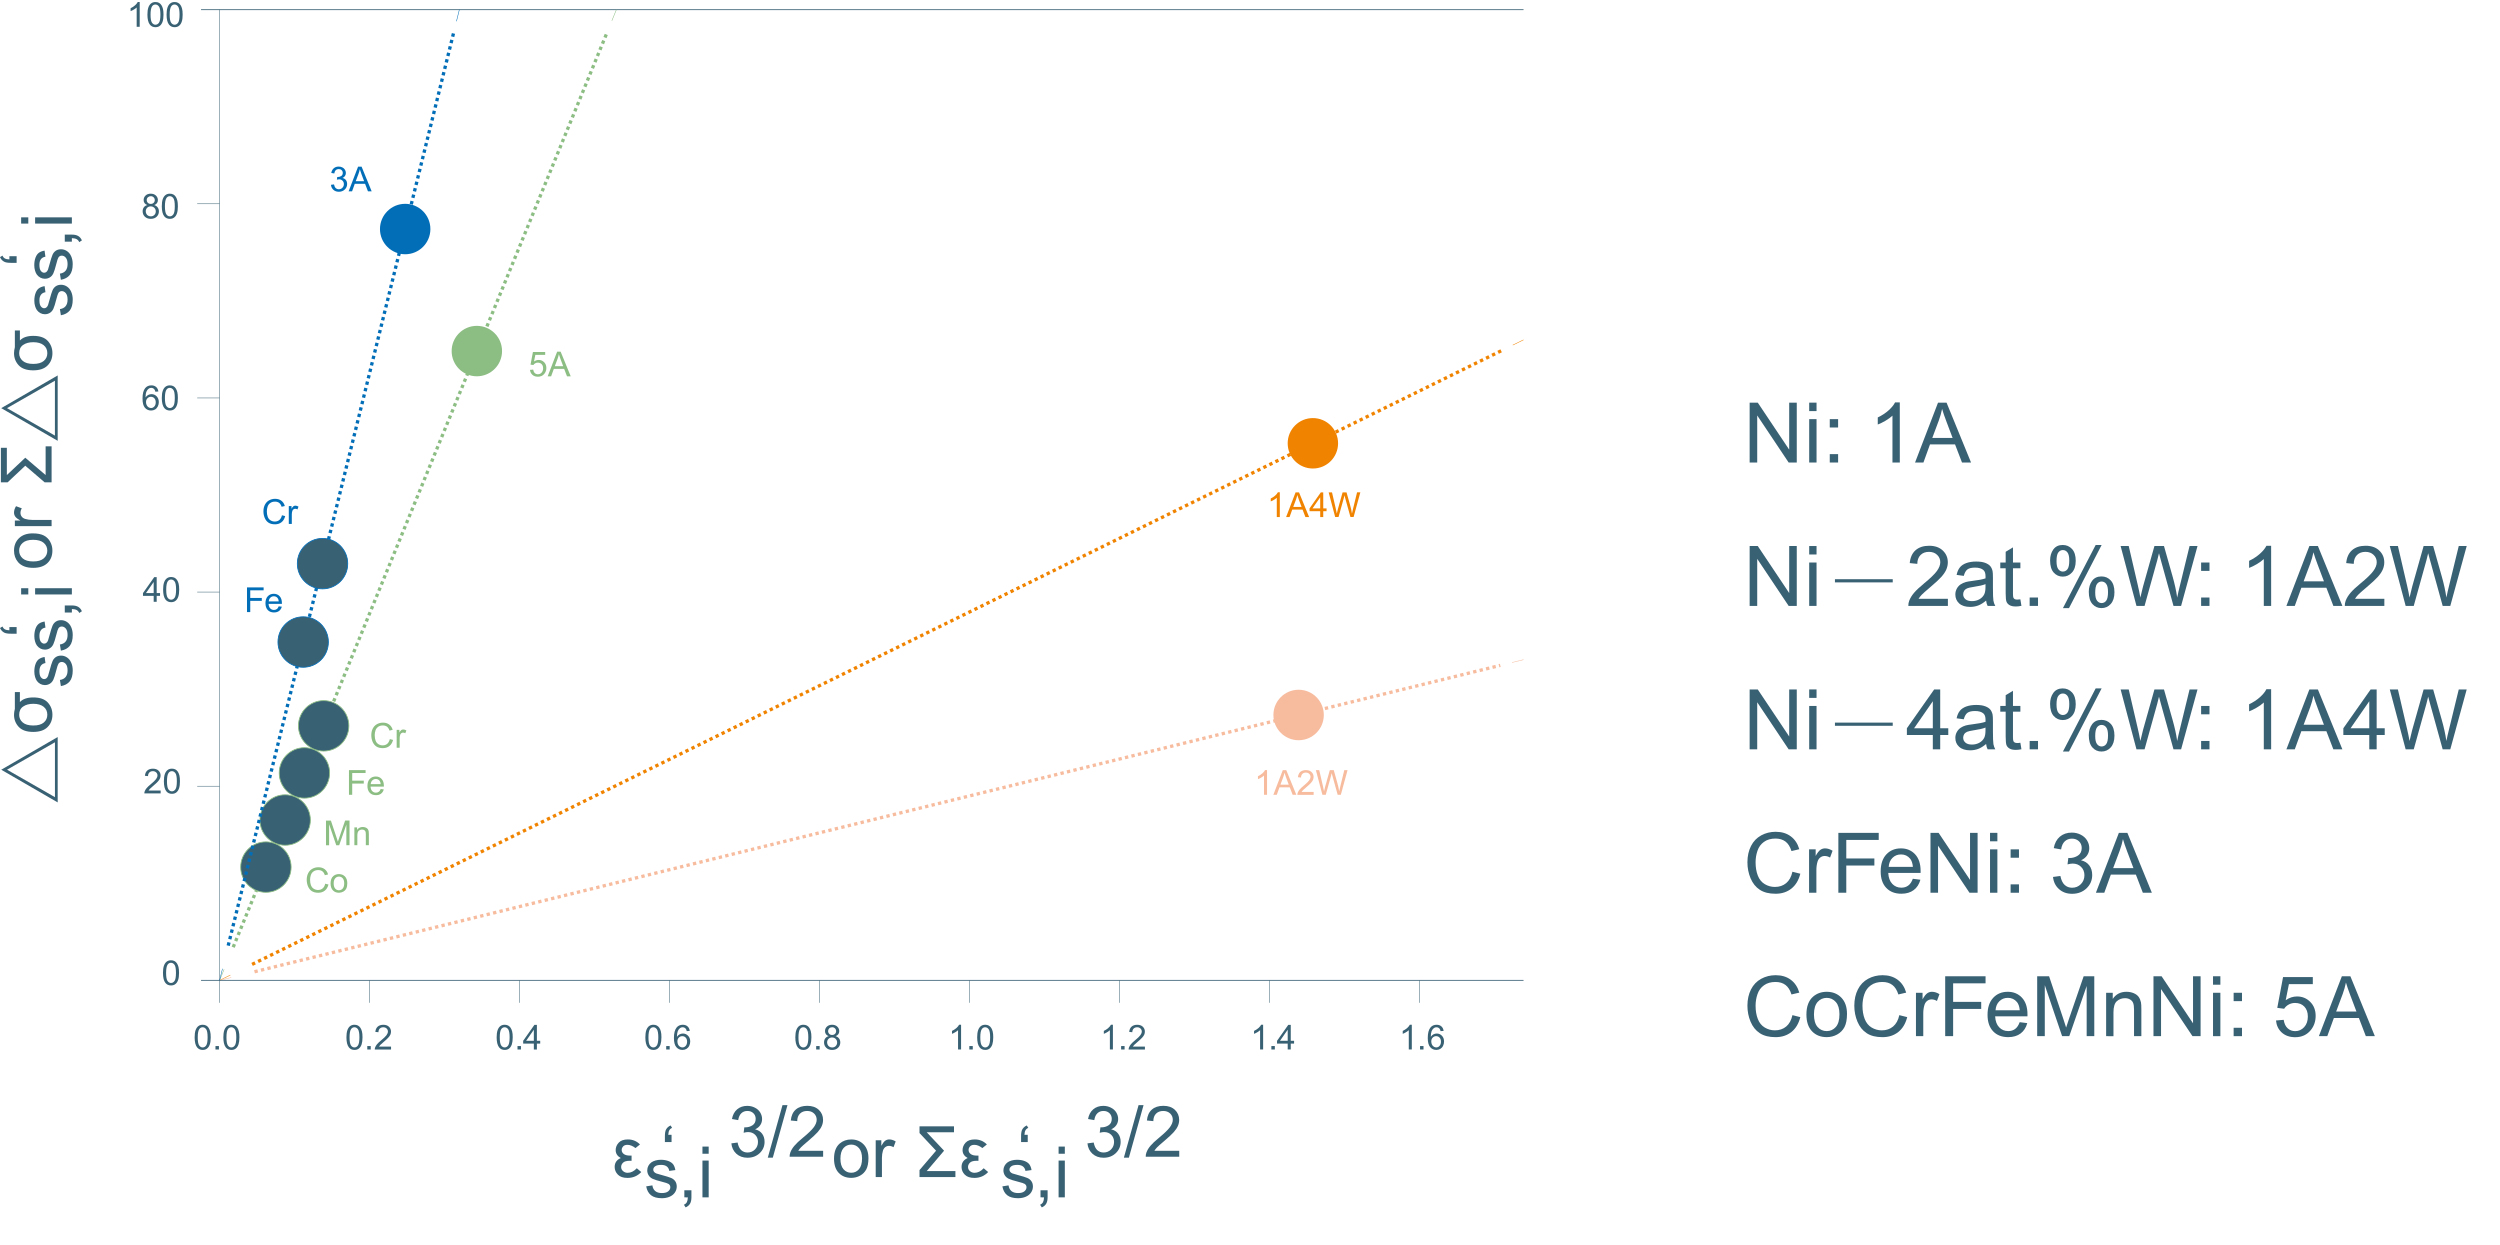 <svg width="753" height="375" viewBox="0 0 753 375" fill="none" xmlns="http://www.w3.org/2000/svg">
<g clip-path="url(#clip0_1567_7756)">
<path d="M526.993 139.311V121.274H529.439L538.906 135.437V121.274H541.187V139.311H538.741L529.273 125.134V139.311H526.993Z" fill="#396174"/>
<path d="M544.928 123.823V121.274H547.144V123.823H544.928ZM544.928 139.311V126.243H547.144V139.311H544.928Z" fill="#396174"/>
<path d="M551.122 128.763V126.243H553.64V128.763H551.122ZM551.122 139.311V136.784H553.64V139.311H551.122Z" fill="#396174"/>
<path d="M572.223 139.311H570.007V125.199C569.475 125.703 568.777 126.214 567.913 126.725C567.05 127.229 566.266 127.618 565.583 127.87V125.732C566.82 125.148 567.899 124.443 568.827 123.615C569.755 122.787 570.41 121.98 570.791 121.203H572.216L572.223 139.311Z" fill="#396174"/>
<path d="M576.813 139.311L583.734 121.274H586.302L593.676 139.311H590.957L588.856 133.846H581.317L579.338 139.311H576.813ZM582.007 131.902H588.122L586.237 126.905C585.662 125.386 585.237 124.14 584.957 123.161C584.727 124.32 584.403 125.465 583.986 126.61L582.007 131.902Z" fill="#396174"/>
<path d="M526.993 182.499V164.462H529.439L538.906 178.625V164.462H541.187V182.499H538.741L529.273 168.322V182.499H526.993Z" fill="#396174"/>
<path d="M544.928 167.011V164.462H547.144V167.011H544.928ZM544.928 182.499V169.431H547.144V182.499H544.928Z" fill="#396174"/>
<path d="M552.683 174.457H570.093V175.414H552.683V174.457Z" fill="#396174"/>
<path d="M586.705 180.368V182.499H574.791C574.777 181.967 574.863 181.448 575.05 180.958C575.352 180.152 575.841 179.346 576.511 178.561C577.18 177.776 578.144 176.861 579.403 175.832C581.359 174.226 582.683 172.952 583.374 172.008C584.064 171.065 584.41 170.18 584.41 169.344C584.41 168.466 584.093 167.724 583.467 167.127C582.841 166.522 582.021 166.219 581.014 166.219C579.949 166.219 579.093 166.536 578.46 167.177C577.827 167.818 577.496 168.704 577.489 169.834L575.216 169.604C575.367 167.904 575.964 166.608 576.971 165.723C577.992 164.83 579.352 164.383 581.064 164.383C582.791 164.383 584.165 164.859 585.172 165.823C586.18 166.781 586.683 167.969 586.683 169.388C586.683 170.115 586.532 170.82 586.237 171.519C585.942 172.217 585.453 172.952 584.769 173.722C584.079 174.493 582.942 175.551 581.352 176.897C580.021 178.014 579.172 178.77 578.798 179.166C578.424 179.562 578.108 179.965 577.863 180.368H586.705Z" fill="#396174"/>
<path d="M598.216 180.893C597.396 181.592 596.604 182.081 595.849 182.369C595.094 182.657 594.273 182.801 593.41 182.801C591.979 182.801 590.871 182.449 590.101 181.75C589.331 181.045 588.95 180.152 588.95 179.057C588.95 178.416 589.094 177.833 589.389 177.3C589.676 176.775 590.058 176.35 590.525 176.026C590.993 175.702 591.532 175.464 592.122 175.299C592.561 175.184 593.209 175.076 594.086 174.968C595.871 174.752 597.194 174.499 598.036 174.204C598.043 173.902 598.043 173.707 598.043 173.621C598.043 172.721 597.842 172.087 597.417 171.713C596.856 171.216 596.014 170.964 594.892 170.964C593.849 170.964 593.086 171.144 592.59 171.511C592.101 171.879 591.734 172.527 591.496 173.455L589.331 173.16C589.525 172.231 589.849 171.483 590.302 170.914C590.755 170.345 591.403 169.906 592.252 169.596C593.108 169.294 594.094 169.135 595.216 169.135C596.331 169.135 597.237 169.265 597.935 169.531C598.633 169.798 599.144 170.129 599.475 170.525C599.799 170.921 600.029 171.425 600.166 172.03C600.237 172.404 600.273 173.081 600.273 174.067V177.02C600.273 179.079 600.324 180.382 600.417 180.929C600.518 181.477 600.698 181.995 600.979 182.499H598.669C598.432 182.038 598.281 181.505 598.216 180.893ZM598.036 175.94C597.23 176.271 596.029 176.544 594.417 176.775C593.511 176.912 592.863 177.056 592.489 177.221C592.108 177.387 591.813 177.624 591.612 177.941C591.41 178.258 591.309 178.611 591.309 178.993C591.309 179.583 591.525 180.073 591.979 180.469C592.425 180.865 593.079 181.059 593.935 181.059C594.784 181.059 595.547 180.872 596.209 180.497C596.871 180.123 597.36 179.612 597.669 178.971C597.907 178.467 598.029 177.732 598.029 176.753L598.036 175.94Z" fill="#396174"/>
<path d="M608.532 180.519L608.856 182.478C608.23 182.607 607.676 182.672 607.187 182.672C606.381 182.672 605.755 182.543 605.316 182.291C604.863 182.039 604.561 181.7 604.374 181.29C604.201 180.872 604.108 180.008 604.108 178.676V171.159H602.482V169.438H604.108V166.198L606.309 164.866V169.431H608.539V171.152H606.309V178.791C606.309 179.425 606.352 179.835 606.432 180.008C606.511 180.181 606.633 180.332 606.813 180.44C606.986 180.548 607.245 180.598 607.568 180.598C607.806 180.606 608.129 180.577 608.532 180.519Z" fill="#396174"/>
<path d="M611.331 182.499V179.972H613.849V182.499H611.331Z" fill="#396174"/>
<path d="M617.489 168.79C617.489 167.501 617.813 166.406 618.46 165.499C619.115 164.599 620.05 164.146 621.281 164.146C622.41 164.146 623.353 164.549 624.094 165.355C624.842 166.162 625.209 167.35 625.209 168.919C625.209 170.446 624.827 171.619 624.079 172.44C623.331 173.268 622.41 173.679 621.309 173.679C620.223 173.679 619.309 173.268 618.583 172.462C617.856 171.655 617.489 170.431 617.489 168.79ZM621.338 165.679C620.791 165.679 620.331 165.917 619.971 166.392C619.604 166.867 619.424 167.746 619.424 169.013C619.424 170.172 619.604 170.986 619.978 171.454C620.345 171.922 620.799 172.159 621.338 172.159C621.892 172.159 622.36 171.922 622.719 171.447C623.079 170.971 623.266 170.1 623.266 168.84C623.266 167.674 623.079 166.86 622.712 166.385C622.345 165.91 621.885 165.679 621.338 165.679ZM621.353 183.169L631.209 164.16H633.007L623.18 183.169H621.353ZM629.144 178.265C629.144 176.969 629.468 175.868 630.122 174.975C630.77 174.075 631.712 173.621 632.95 173.621C634.079 173.621 635.014 174.024 635.763 174.831C636.504 175.637 636.871 176.825 636.871 178.395C636.871 179.921 636.496 181.095 635.748 181.923C635 182.751 634.072 183.162 632.964 183.162C631.878 183.162 630.964 182.751 630.237 181.938C629.511 181.124 629.144 179.9 629.144 178.265ZM633.007 175.155C632.446 175.155 631.986 175.392 631.626 175.875C631.259 176.35 631.079 177.221 631.079 178.496C631.079 179.648 631.259 180.454 631.633 180.929C632 181.405 632.453 181.642 632.993 181.642C633.561 181.642 634.029 181.405 634.389 180.929C634.748 180.454 634.935 179.583 634.935 178.323C634.935 177.157 634.748 176.343 634.381 175.868C634.014 175.392 633.554 175.155 633.007 175.155Z" fill="#396174"/>
<path d="M643.504 182.499L638.727 164.462H641.173L643.914 176.285C644.209 177.524 644.46 178.755 644.676 179.979C645.129 178.049 645.41 176.941 645.482 176.645L648.914 164.462H651.791L654.374 173.592C655.022 175.853 655.482 177.985 655.77 179.979C656 178.841 656.295 177.531 656.669 176.055L659.496 164.462H661.892L656.95 182.499H654.655L650.856 168.754C650.54 167.609 650.352 166.903 650.288 166.637C650.108 167.465 649.928 168.171 649.763 168.754L645.942 182.499H643.504Z" fill="#396174"/>
<path d="M662.979 171.951V169.431H665.496V171.951H662.979ZM662.979 182.499V179.972H665.496V182.499H662.979Z" fill="#396174"/>
<path d="M684.072 182.499H681.856V168.386C681.324 168.89 680.626 169.402 679.763 169.913C678.899 170.417 678.115 170.806 677.432 171.058V168.919C678.669 168.336 679.748 167.63 680.676 166.802C681.604 165.974 682.259 165.168 682.64 164.39H684.065L684.072 182.499Z" fill="#396174"/>
<path d="M688.662 182.499L695.582 164.462H698.151L705.525 182.499H702.806L700.705 177.034H693.165L691.187 182.499H688.662ZM693.856 175.09H699.971L698.086 170.093C697.511 168.574 697.086 167.328 696.806 166.349C696.575 167.508 696.252 168.653 695.834 169.798L693.856 175.09Z" fill="#396174"/>
<path d="M718.165 180.368V182.499H706.252C706.237 181.967 706.324 181.448 706.511 180.958C706.813 180.152 707.302 179.346 707.971 178.561C708.64 177.776 709.604 176.861 710.863 175.832C712.82 174.226 714.144 172.952 714.834 172.008C715.525 171.065 715.87 170.18 715.87 169.344C715.87 168.466 715.554 167.724 714.928 167.127C714.302 166.522 713.489 166.219 712.475 166.219C711.41 166.219 710.554 166.536 709.921 167.177C709.288 167.818 708.957 168.704 708.949 169.834L706.676 169.604C706.827 167.904 707.424 166.608 708.431 165.723C709.453 164.83 710.813 164.383 712.525 164.383C714.252 164.383 715.626 164.859 716.633 165.823C717.64 166.781 718.144 167.969 718.144 169.388C718.144 170.115 717.993 170.82 717.698 171.519C717.403 172.217 716.913 172.952 716.23 173.722C715.539 174.493 714.403 175.551 712.813 176.897C711.482 178.014 710.633 178.77 710.259 179.166C709.885 179.562 709.568 179.965 709.323 180.368H718.165Z" fill="#396174"/>
<path d="M724.583 182.499L719.806 164.462H722.252L724.993 176.285C725.288 177.524 725.539 178.755 725.755 179.979C726.209 178.049 726.489 176.941 726.561 176.645L729.993 164.462H732.87L735.453 173.592C736.101 175.853 736.561 177.985 736.849 179.979C737.079 178.841 737.374 177.531 737.748 176.055L740.575 164.462H742.971L738.029 182.499H735.734L731.935 168.754C731.619 167.609 731.432 166.903 731.367 166.637C731.187 167.465 731.007 168.171 730.842 168.754L727.021 182.499H724.583Z" fill="#396174"/>
<path d="M526.993 225.701V207.665H529.439L538.906 221.828V207.665H541.187V225.701H538.741L529.273 211.524V225.701H526.993Z" fill="#396174"/>
<path d="M544.928 210.206V207.657H547.144V210.206H544.928ZM544.928 225.701V212.633H547.144V225.701H544.928Z" fill="#396174"/>
<path d="M552.683 217.651H570.093V218.609H552.683V217.651Z" fill="#396174"/>
<path d="M582.165 225.701V221.381H574.353V219.351L582.576 207.657H584.389V219.351H586.82V221.381H584.389V225.701H582.165ZM582.165 219.351V211.214L576.525 219.351H582.165Z" fill="#396174"/>
<path d="M598.216 224.088C597.396 224.787 596.604 225.276 595.849 225.564C595.094 225.852 594.273 225.996 593.41 225.996C591.979 225.996 590.871 225.644 590.101 224.945C589.331 224.239 588.95 223.347 588.95 222.252C588.95 221.611 589.094 221.028 589.389 220.495C589.676 219.97 590.058 219.545 590.525 219.221C590.993 218.897 591.532 218.659 592.122 218.494C592.561 218.378 593.209 218.27 594.086 218.162C595.871 217.946 597.194 217.694 598.036 217.399C598.043 217.097 598.043 216.902 598.043 216.816C598.043 215.916 597.842 215.282 597.417 214.908C596.856 214.411 596.014 214.159 594.892 214.159C593.849 214.159 593.086 214.339 592.59 214.706C592.101 215.073 591.734 215.721 591.496 216.65L589.331 216.355C589.525 215.426 589.849 214.677 590.302 214.109C590.755 213.54 591.403 213.101 592.252 212.791C593.108 212.488 594.094 212.33 595.216 212.33C596.331 212.33 597.237 212.46 597.935 212.726C598.633 212.993 599.144 213.324 599.475 213.72C599.799 214.116 600.029 214.62 600.166 215.225C600.237 215.599 600.273 216.276 600.273 217.262V220.214C600.273 222.274 600.324 223.577 600.417 224.124C600.518 224.671 600.698 225.19 600.979 225.694H598.669C598.432 225.24 598.281 224.7 598.216 224.088ZM598.036 219.142C597.23 219.473 596.029 219.746 594.417 219.977C593.511 220.114 592.863 220.258 592.489 220.423C592.108 220.589 591.813 220.826 591.612 221.143C591.41 221.46 591.309 221.813 591.309 222.195C591.309 222.785 591.525 223.275 591.979 223.671C592.425 224.067 593.079 224.261 593.935 224.261C594.784 224.261 595.547 224.074 596.209 223.699C596.871 223.325 597.36 222.814 597.669 222.173C597.907 221.669 598.029 220.934 598.029 219.955L598.036 219.142Z" fill="#396174"/>
<path d="M608.532 223.714L608.856 225.673C608.23 225.802 607.676 225.867 607.187 225.867C606.381 225.867 605.755 225.737 605.316 225.485C604.863 225.233 604.561 224.895 604.374 224.485C604.201 224.067 604.108 223.203 604.108 221.871V214.354H602.482V212.633H604.108V209.393L606.309 208.061V212.626H608.539V214.346H606.309V221.986C606.309 222.62 606.352 223.03 606.432 223.203C606.511 223.376 606.633 223.527 606.813 223.635C606.986 223.743 607.245 223.793 607.568 223.793C607.806 223.808 608.129 223.779 608.532 223.714Z" fill="#396174"/>
<path d="M611.331 225.701V223.174H613.849V225.701H611.331Z" fill="#396174"/>
<path d="M617.489 211.992C617.489 210.703 617.813 209.609 618.46 208.701C619.115 207.801 620.05 207.348 621.281 207.348C622.41 207.348 623.353 207.751 624.094 208.557C624.842 209.364 625.209 210.552 625.209 212.121C625.209 213.648 624.827 214.822 624.079 215.642C623.331 216.47 622.41 216.881 621.309 216.881C620.223 216.881 619.309 216.47 618.583 215.664C617.856 214.858 617.489 213.634 617.489 211.992ZM621.338 208.881C620.791 208.881 620.331 209.119 619.971 209.594C619.604 210.069 619.424 210.948 619.424 212.215C619.424 213.374 619.604 214.188 619.978 214.656C620.345 215.124 620.799 215.362 621.338 215.362C621.892 215.362 622.36 215.124 622.719 214.649C623.079 214.174 623.266 213.302 623.266 212.042C623.266 210.876 623.079 210.062 622.712 209.587C622.345 209.112 621.885 208.881 621.338 208.881ZM621.353 226.364L631.209 207.355H633.007L623.18 226.364H621.353ZM629.144 221.468C629.144 220.171 629.468 219.07 630.122 218.177C630.77 217.277 631.712 216.823 632.95 216.823C634.079 216.823 635.014 217.227 635.763 218.033C636.504 218.839 636.871 220.027 636.871 221.597C636.871 223.124 636.496 224.297 635.748 225.125C635 225.953 634.072 226.364 632.964 226.364C631.878 226.364 630.964 225.953 630.237 225.14C629.511 224.326 629.144 223.095 629.144 221.468ZM633.007 218.35C632.446 218.35 631.986 218.587 631.626 219.07C631.259 219.545 631.079 220.416 631.079 221.691C631.079 222.843 631.259 223.649 631.633 224.124C632 224.6 632.453 224.837 632.993 224.837C633.561 224.837 634.029 224.6 634.389 224.124C634.748 223.649 634.935 222.778 634.935 221.518C634.935 220.351 634.748 219.538 634.381 219.063C634.014 218.587 633.554 218.35 633.007 218.35Z" fill="#396174"/>
<path d="M643.504 225.701L638.727 207.665H641.173L643.914 219.488C644.209 220.726 644.46 221.957 644.676 223.181C645.129 221.252 645.41 220.143 645.482 219.848L648.914 207.665H651.791L654.374 216.795C655.022 219.055 655.482 221.187 655.77 223.181C656 222.044 656.295 220.733 656.669 219.257L659.496 207.665H661.892L656.95 225.701H654.655L650.856 211.956C650.54 210.811 650.352 210.105 650.288 209.839C650.108 210.667 649.928 211.373 649.763 211.956L645.942 225.701H643.504Z" fill="#396174"/>
<path d="M662.979 215.153V212.633H665.496V215.153H662.979ZM662.979 225.701V223.174H665.496V225.701H662.979Z" fill="#396174"/>
<path d="M684.072 225.701H681.856V211.588C681.324 212.092 680.626 212.604 679.763 213.115C678.899 213.619 678.115 214.008 677.432 214.26V212.121C678.669 211.538 679.748 210.832 680.676 210.004C681.604 209.176 682.259 208.37 682.64 207.592H684.065L684.072 225.701Z" fill="#396174"/>
<path d="M688.662 225.701L695.582 207.665H698.151L705.525 225.701H702.806L700.705 220.236H693.165L691.187 225.701H688.662ZM693.856 218.292H699.971L698.086 213.295C697.511 211.776 697.086 210.53 696.806 209.551C696.575 210.71 696.252 211.855 695.834 213L693.856 218.292Z" fill="#396174"/>
<path d="M713.626 225.701V221.381H705.813V219.351L714.036 207.657H715.849V219.351H718.281V221.381H715.849V225.701H713.626ZM713.626 219.351V211.214L707.986 219.351H713.626Z" fill="#396174"/>
<path d="M724.583 225.701L719.806 207.665H722.252L724.993 219.488C725.288 220.726 725.539 221.957 725.755 223.181C726.209 221.252 726.489 220.143 726.561 219.848L729.993 207.665H732.87L735.453 216.795C736.101 219.055 736.561 221.187 736.849 223.181C737.079 222.044 737.374 220.733 737.748 219.257L740.575 207.665H742.971L738.029 225.701H735.734L731.935 211.956C731.619 210.811 731.432 210.105 731.367 209.839C731.187 210.667 731.007 211.373 730.842 211.956L727.021 225.701H724.583Z" fill="#396174"/>
<path d="M539.878 262.567L542.259 263.165C541.763 265.123 540.863 266.621 539.561 267.65C538.259 268.68 536.676 269.198 534.799 269.198C532.856 269.198 531.281 268.802 530.065 268.01C528.842 267.218 527.921 266.066 527.281 264.569C526.647 263.064 526.324 261.451 526.324 259.73C526.324 257.851 526.691 256.216 527.403 254.812C528.115 253.408 529.137 252.35 530.46 251.622C531.791 250.895 533.245 250.535 534.835 250.535C536.633 250.535 538.151 250.989 539.381 251.91C540.612 252.825 541.468 254.121 541.95 255.784L539.597 256.339C539.18 255.021 538.576 254.071 537.784 253.473C536.986 252.875 535.986 252.573 534.777 252.573C533.396 252.573 532.237 252.904 531.309 253.574C530.381 254.236 529.727 255.129 529.353 256.252C528.971 257.375 528.784 258.528 528.784 259.716C528.784 261.249 529.007 262.589 529.46 263.733C529.906 264.878 530.597 265.735 531.54 266.297C532.489 266.866 533.504 267.146 534.604 267.146C535.942 267.146 537.072 266.765 538 265.994C538.921 265.231 539.547 264.086 539.878 262.567Z" fill="#396174"/>
<path d="M544.892 268.896V255.827H546.878V257.808C547.388 256.886 547.856 256.274 548.288 255.979C548.719 255.683 549.187 255.532 549.705 255.532C550.453 255.532 551.209 255.77 551.971 256.245L551.216 258.297C550.676 257.98 550.137 257.822 549.59 257.822C549.108 257.822 548.669 257.966 548.288 258.261C547.899 258.556 547.626 258.96 547.46 259.471C547.216 260.256 547.094 261.12 547.094 262.056V268.896H544.892Z" fill="#396174"/>
<path d="M553.712 268.896V250.859H565.871V252.983H556.101V258.571H564.561V260.695H556.101V268.889L553.712 268.896Z" fill="#396174"/>
<path d="M576.137 264.684L578.424 264.972C578.065 266.311 577.396 267.348 576.424 268.082C575.453 268.817 574.201 269.191 572.683 269.191C570.77 269.191 569.252 268.601 568.137 267.427C567.022 266.254 566.46 264.597 566.46 262.473C566.46 260.277 567.029 258.571 568.158 257.354C569.288 256.137 570.755 255.532 572.554 255.532C574.302 255.532 575.727 256.13 576.835 257.318C577.942 258.513 578.489 260.184 578.489 262.337C578.489 262.473 578.489 262.668 578.482 262.927H568.741C568.82 264.367 569.223 265.469 569.957 266.225C570.691 266.988 571.597 267.37 572.683 267.37C573.496 267.37 574.194 267.154 574.763 266.729C575.353 266.304 575.806 265.62 576.137 264.684ZM568.871 261.105H576.165C576.065 260.011 575.784 259.183 575.331 258.636C574.626 257.779 573.712 257.354 572.59 257.354C571.568 257.354 570.712 257.692 570.029 258.376C569.331 259.053 568.95 259.968 568.871 261.105Z" fill="#396174"/>
<path d="M581.46 268.896V250.859H583.907L593.374 265.022V250.859H595.655V268.896H593.209L583.741 254.719V268.896H581.46Z" fill="#396174"/>
<path d="M599.396 253.401V250.852H601.611V253.401H599.396ZM599.396 268.896V255.827H601.611V268.896H599.396Z" fill="#396174"/>
<path d="M605.597 258.348V255.828H608.115V258.348H605.597ZM605.597 268.896V266.369H608.115V268.896H605.597Z" fill="#396174"/>
<path d="M618.367 264.136L620.59 263.841C620.842 265.094 621.273 266.001 621.885 266.549C622.496 267.103 623.237 267.384 624.122 267.384C625.165 267.384 626.043 267.024 626.755 266.304C627.475 265.576 627.827 264.684 627.827 263.618C627.827 262.603 627.496 261.768 626.827 261.105C626.165 260.443 625.324 260.111 624.295 260.111C623.87 260.111 623.352 260.191 622.734 260.356L622.978 258.412C623.129 258.427 623.244 258.434 623.338 258.434C624.28 258.434 625.122 258.189 625.885 257.692C626.633 257.202 627.014 256.439 627.014 255.417C627.014 254.603 626.741 253.926 626.194 253.401C625.64 252.868 624.928 252.601 624.065 252.601C623.201 252.601 622.482 252.875 621.906 253.415C621.338 253.955 620.964 254.769 620.806 255.849L618.59 255.453C618.856 253.97 619.475 252.817 620.431 252.004C621.395 251.19 622.59 250.78 624.014 250.78C625 250.78 625.906 250.989 626.726 251.413C627.554 251.838 628.187 252.414 628.633 253.141C629.072 253.876 629.288 254.646 629.288 255.467C629.288 256.245 629.086 256.958 628.662 257.591C628.244 258.232 627.626 258.743 626.806 259.118C627.87 259.363 628.698 259.874 629.288 260.651C629.877 261.422 630.172 262.394 630.172 263.56C630.172 265.137 629.604 266.469 628.46 267.571C627.309 268.665 625.863 269.213 624.108 269.213C622.525 269.213 621.216 268.745 620.165 267.794C619.115 266.858 618.525 265.634 618.367 264.136Z" fill="#396174"/>
<path d="M631.281 268.896L638.202 250.859H640.77L648.144 268.896H645.425L643.324 263.431H635.784L633.813 268.896H631.281ZM636.482 261.487H642.597L640.712 256.49C640.137 254.971 639.712 253.725 639.432 252.746C639.202 253.905 638.878 255.05 638.461 256.195L636.482 261.487Z" fill="#396174"/>
<path d="M539.878 305.762L542.259 306.359C541.763 308.318 540.863 309.816 539.561 310.845C538.259 311.875 536.676 312.393 534.799 312.393C532.856 312.393 531.281 311.997 530.065 311.205C528.842 310.413 527.921 309.261 527.281 307.763C526.647 306.259 526.324 304.646 526.324 302.925C526.324 301.046 526.691 299.411 527.403 298.007C528.115 296.603 529.137 295.544 530.46 294.817C531.791 294.09 533.245 293.73 534.835 293.73C536.633 293.73 538.151 294.184 539.381 295.105C540.612 296.02 541.468 297.316 541.95 298.979L539.597 299.533C539.18 298.216 538.576 297.265 537.784 296.668C536.986 296.07 535.986 295.768 534.777 295.768C533.396 295.768 532.237 296.099 531.309 296.769C530.381 297.431 529.727 298.324 529.353 299.447C528.971 300.57 528.784 301.722 528.784 302.91C528.784 304.444 529.007 305.783 529.46 306.928C529.906 308.073 530.597 308.93 531.54 309.492C532.489 310.06 533.504 310.341 534.604 310.341C535.942 310.341 537.072 309.96 538 309.189C538.921 308.426 539.547 307.281 539.878 305.762Z" fill="#396174"/>
<path d="M544.094 305.56C544.094 303.141 544.77 301.348 546.108 300.182C547.23 299.217 548.605 298.727 550.209 298.727C552.007 298.727 553.475 299.317 554.612 300.491C555.748 301.665 556.317 303.299 556.317 305.373C556.317 307.051 556.065 308.375 555.569 309.34C555.065 310.305 554.324 311.054 553.36 311.587C552.396 312.12 551.353 312.386 550.209 312.386C548.382 312.386 546.907 311.796 545.784 310.629C544.655 309.456 544.094 307.763 544.094 305.56ZM546.367 305.56C546.367 307.231 546.734 308.484 547.453 309.319C548.187 310.154 549.101 310.564 550.209 310.564C551.317 310.564 552.223 310.147 552.957 309.312C553.691 308.476 554.043 307.202 554.043 305.481C554.043 303.868 553.677 302.644 552.95 301.809C552.209 300.974 551.302 300.556 550.209 300.556C549.108 300.556 548.187 300.974 547.453 301.802C546.734 302.63 546.367 303.883 546.367 305.56Z" fill="#396174"/>
<path d="M572.072 305.762L574.453 306.359C573.957 308.318 573.058 309.816 571.755 310.845C570.453 311.875 568.871 312.393 566.993 312.393C565.05 312.393 563.475 311.997 562.259 311.205C561.036 310.413 560.115 309.261 559.475 307.763C558.842 306.259 558.518 304.646 558.518 302.925C558.518 301.046 558.885 299.411 559.597 298.007C560.309 296.603 561.331 295.544 562.655 294.817C563.986 294.09 565.439 293.73 567.029 293.73C568.827 293.73 570.345 294.184 571.576 295.105C572.806 296.02 573.662 297.316 574.144 298.979L571.791 299.533C571.374 298.216 570.77 297.265 569.978 296.668C569.18 296.07 568.18 295.768 566.971 295.768C565.59 295.768 564.432 296.099 563.504 296.769C562.576 297.431 561.921 298.324 561.547 299.447C561.166 300.57 560.978 301.722 560.978 302.91C560.978 304.444 561.201 305.783 561.655 306.928C562.101 308.073 562.791 308.93 563.734 309.492C564.684 310.06 565.698 310.341 566.799 310.341C568.137 310.341 569.266 309.96 570.194 309.189C571.115 308.426 571.741 307.281 572.072 305.762Z" fill="#396174"/>
<path d="M577.086 312.091V299.022H579.072V301.002C579.583 300.081 580.05 299.469 580.482 299.173C580.914 298.878 581.381 298.727 581.899 298.727C582.648 298.727 583.403 298.965 584.166 299.44L583.41 301.492C582.871 301.175 582.331 301.017 581.784 301.017C581.302 301.017 580.863 301.161 580.482 301.456C580.094 301.751 579.82 302.154 579.655 302.666C579.41 303.45 579.288 304.315 579.288 305.251V312.091H577.086Z" fill="#396174"/>
<path d="M585.892 312.091V294.054H598.05V296.178H588.281V301.766H596.741V303.89H588.281V312.084L585.892 312.091Z" fill="#396174"/>
<path d="M608.324 307.879L610.612 308.167C610.252 309.506 609.583 310.543 608.612 311.277C607.64 312.012 606.389 312.386 604.871 312.386C602.957 312.386 601.439 311.796 600.324 310.622C599.209 309.448 598.647 307.792 598.647 305.668C598.647 303.472 599.216 301.766 600.345 300.549C601.475 299.332 602.942 298.727 604.741 298.727C606.489 298.727 607.914 299.325 609.022 300.513C610.129 301.708 610.676 303.378 610.676 305.531C610.676 305.668 610.676 305.863 610.669 306.122H600.935C601.014 307.562 601.417 308.664 602.151 309.42C602.885 310.183 603.791 310.564 604.878 310.564C605.691 310.564 606.388 310.348 606.957 309.924C607.532 309.499 607.993 308.815 608.324 307.879ZM601.058 304.3H608.352C608.252 303.206 607.971 302.378 607.518 301.83C606.813 300.974 605.899 300.549 604.777 300.549C603.755 300.549 602.899 300.887 602.216 301.571C601.511 302.248 601.137 303.162 601.058 304.3Z" fill="#396174"/>
<path d="M613.597 312.091V294.054H617.187L621.453 306.828C621.849 308.016 622.137 308.908 622.317 309.499C622.518 308.844 622.835 307.879 623.273 306.604L627.597 294.054H630.799V312.091H628.504V296.992L623.266 312.091H621.108L615.892 296.733V312.091H613.597Z" fill="#396174"/>
<path d="M634.367 312.091V299.022H636.36V300.88C637.316 299.44 638.698 298.727 640.511 298.727C641.295 298.727 642.021 298.871 642.683 299.152C643.345 299.433 643.834 299.807 644.165 300.261C644.496 300.722 644.719 301.269 644.856 301.902C644.942 302.313 644.978 303.033 644.978 304.055V312.091H642.77V304.142C642.77 303.242 642.676 302.565 642.511 302.118C642.338 301.672 642.036 301.319 641.59 301.053C641.151 300.786 640.64 300.65 640.05 300.65C639.108 300.65 638.295 300.952 637.604 301.55C636.921 302.147 636.575 303.285 636.575 304.963V312.098L634.367 312.091Z" fill="#396174"/>
<path d="M648.626 312.091V294.054H651.072L660.54 308.217V294.054H662.82V312.091H660.374L650.907 297.914V312.091H648.626Z" fill="#396174"/>
<path d="M666.561 296.596V294.047H668.777V296.596H666.561ZM666.561 312.091V299.022H668.777V312.091H666.561Z" fill="#396174"/>
<path d="M672.77 301.543V299.022H675.288V301.543H672.77ZM672.77 312.091V309.564H675.288V312.091H672.77Z" fill="#396174"/>
<path d="M685.525 307.367L687.849 307.173C688.015 308.304 688.417 309.153 689.043 309.722C689.669 310.291 690.425 310.579 691.31 310.579C692.374 310.579 693.274 310.176 694.015 309.369C694.756 308.57 695.123 307.497 695.123 306.172C695.123 304.912 694.763 303.918 694.058 303.184C693.353 302.45 692.417 302.09 691.274 302.09C690.554 302.09 689.921 302.255 689.338 302.579C688.756 302.903 688.31 303.321 687.986 303.839L685.914 303.566L687.655 294.299H696.619V296.416H689.425L688.453 301.262C689.533 300.506 690.676 300.131 691.863 300.131C693.439 300.131 694.763 300.678 695.849 301.773C696.928 302.86 697.475 304.264 697.475 305.978C697.475 307.612 697 309.024 696.051 310.212C694.892 311.673 693.317 312.408 691.317 312.408C689.676 312.408 688.338 311.947 687.302 311.032C686.266 310.096 685.676 308.88 685.525 307.367Z" fill="#396174"/>
<path d="M698.446 312.091L705.367 294.054H707.935L715.309 312.091H712.59L710.496 306.626H702.957L700.978 312.091H698.446ZM703.647 304.682H709.762L707.877 299.685C707.302 298.166 706.877 296.92 706.597 295.941C706.367 297.1 706.043 298.245 705.626 299.39L703.647 304.682Z" fill="#396174"/>
<path d="M42.079 8.071H41.165V2.26C40.949 2.469 40.662 2.678 40.302 2.887C39.942 3.095 39.626 3.254 39.338 3.355V2.476C39.849 2.239 40.295 1.943 40.676 1.605C41.057 1.259 41.331 0.928 41.489 0.611H42.079V8.071Z" fill="#396174"/>
<path d="M44.403 4.406C44.403 3.527 44.496 2.822 44.676 2.289C44.856 1.756 45.122 1.339 45.482 1.051C45.842 0.755 46.288 0.611 46.827 0.611C47.23 0.611 47.575 0.691 47.878 0.849C48.173 1.015 48.424 1.245 48.619 1.547C48.813 1.85 48.971 2.217 49.079 2.649C49.187 3.081 49.245 3.671 49.245 4.406C49.245 5.277 49.158 5.983 48.978 6.516C48.798 7.056 48.532 7.466 48.173 7.754C47.82 8.049 47.367 8.193 46.827 8.193C46.115 8.193 45.554 7.934 45.144 7.423C44.655 6.804 44.403 5.803 44.403 4.406ZM45.345 4.406C45.345 5.623 45.489 6.436 45.777 6.84C46.065 7.243 46.41 7.444 46.827 7.444C47.245 7.444 47.597 7.243 47.885 6.84C48.173 6.436 48.316 5.623 48.316 4.406C48.316 3.182 48.173 2.368 47.885 1.972C47.597 1.576 47.245 1.36 46.813 1.36C46.396 1.36 46.065 1.54 45.813 1.893C45.504 2.347 45.345 3.182 45.345 4.406Z" fill="#396174"/>
<path d="M50.172 4.406C50.172 3.527 50.266 2.822 50.446 2.289C50.626 1.756 50.892 1.339 51.252 1.051C51.604 0.755 52.057 0.611 52.597 0.611C53 0.611 53.345 0.691 53.647 0.849C53.942 1.015 54.194 1.245 54.388 1.547C54.582 1.85 54.741 2.217 54.849 2.649C54.956 3.081 55.014 3.671 55.014 4.406C55.014 5.277 54.928 5.983 54.748 6.516C54.568 7.056 54.302 7.466 53.942 7.754C53.59 8.049 53.136 8.193 52.597 8.193C51.885 8.193 51.323 7.934 50.913 7.423C50.417 6.804 50.172 5.803 50.172 4.406ZM51.108 4.406C51.108 5.623 51.252 6.436 51.539 6.84C51.827 7.243 52.172 7.444 52.59 7.444C53.007 7.444 53.359 7.243 53.647 6.84C53.935 6.436 54.079 5.623 54.079 4.406C54.079 3.182 53.935 2.368 53.647 1.972C53.359 1.576 53.014 1.36 52.582 1.36C52.165 1.36 51.834 1.54 51.582 1.893C51.266 2.347 51.108 3.182 51.108 4.406Z" fill="#396174"/>
<path d="M44.374 61.764C44 61.627 43.719 61.433 43.532 61.173C43.352 60.914 43.266 60.612 43.266 60.252C43.266 59.712 43.46 59.258 43.849 58.891C44.23 58.516 44.748 58.336 45.395 58.336C46.043 58.336 46.568 58.524 46.964 58.898C47.359 59.28 47.554 59.733 47.554 60.273C47.554 60.619 47.468 60.914 47.28 61.173C47.101 61.433 46.827 61.627 46.46 61.764C46.913 61.915 47.259 62.153 47.503 62.484C47.748 62.815 47.863 63.211 47.863 63.672C47.863 64.305 47.64 64.846 47.187 65.278C46.734 65.71 46.144 65.918 45.41 65.918C44.676 65.918 44.086 65.702 43.633 65.27C43.187 64.831 42.964 64.291 42.964 63.643C42.964 63.161 43.086 62.757 43.331 62.433C43.575 62.109 43.921 61.886 44.374 61.764ZM43.899 63.65C43.899 63.91 43.964 64.162 44.086 64.406C44.209 64.651 44.388 64.838 44.633 64.968C44.877 65.097 45.136 65.169 45.417 65.169C45.849 65.169 46.209 65.025 46.489 64.745C46.777 64.464 46.921 64.111 46.921 63.679C46.921 63.24 46.77 62.88 46.482 62.592C46.187 62.304 45.827 62.16 45.388 62.16C44.957 62.16 44.604 62.304 44.324 62.585C44.043 62.865 43.899 63.225 43.899 63.65ZM44.194 60.223C44.194 60.576 44.309 60.856 44.532 61.087C44.762 61.31 45.05 61.418 45.417 61.418C45.77 61.418 46.057 61.303 46.28 61.087C46.503 60.871 46.618 60.597 46.618 60.273C46.618 59.942 46.503 59.661 46.273 59.431C46.043 59.2 45.755 59.093 45.41 59.093C45.065 59.093 44.777 59.208 44.547 59.424C44.309 59.647 44.194 59.906 44.194 60.223Z" fill="#396174"/>
<path d="M48.734 62.131C48.734 61.253 48.827 60.547 49.007 60.014C49.187 59.481 49.453 59.064 49.813 58.776C50.166 58.48 50.619 58.336 51.158 58.336C51.561 58.336 51.907 58.416 52.209 58.574C52.504 58.74 52.755 58.97 52.95 59.273C53.144 59.575 53.302 59.942 53.41 60.374C53.518 60.806 53.576 61.397 53.576 62.131C53.576 63.002 53.489 63.708 53.309 64.241C53.13 64.781 52.863 65.191 52.504 65.479C52.151 65.774 51.705 65.918 51.158 65.918C50.446 65.918 49.885 65.659 49.475 65.148C48.986 64.529 48.734 63.528 48.734 62.131ZM49.676 62.131C49.676 63.348 49.82 64.162 50.108 64.565C50.396 64.968 50.741 65.169 51.158 65.169C51.576 65.169 51.928 64.968 52.216 64.565C52.504 64.162 52.648 63.348 52.648 62.131C52.648 60.907 52.504 60.093 52.216 59.697C51.928 59.301 51.576 59.093 51.144 59.093C50.727 59.093 50.396 59.273 50.144 59.625C49.835 60.072 49.676 60.914 49.676 62.131Z" fill="#396174"/>
<path d="M47.698 117.919L46.799 117.991C46.712 117.631 46.605 117.372 46.453 117.214C46.202 116.954 45.899 116.825 45.54 116.825C45.245 116.825 44.993 116.904 44.777 117.07C44.489 117.279 44.259 117.588 44.094 117.984C43.928 118.38 43.842 118.956 43.835 119.705C44.05 119.367 44.324 119.122 44.641 118.956C44.957 118.791 45.288 118.711 45.641 118.711C46.245 118.711 46.763 118.935 47.194 119.381C47.619 119.835 47.835 120.411 47.835 121.116C47.835 121.584 47.734 122.016 47.532 122.42C47.331 122.823 47.058 123.125 46.705 123.334C46.353 123.55 45.957 123.651 45.504 123.651C44.748 123.651 44.13 123.37 43.648 122.816C43.166 122.254 42.928 121.332 42.928 120.051C42.928 118.618 43.194 117.574 43.72 116.918C44.18 116.35 44.806 116.069 45.59 116.069C46.173 116.069 46.648 116.227 47.029 116.558C47.403 116.89 47.626 117.336 47.698 117.919ZM43.979 121.116C43.979 121.433 44.043 121.728 44.18 122.016C44.317 122.304 44.497 122.52 44.741 122.672C44.986 122.823 45.23 122.895 45.497 122.895C45.885 122.895 46.216 122.744 46.489 122.427C46.763 122.124 46.907 121.707 46.907 121.174C46.907 120.663 46.77 120.259 46.497 119.964C46.223 119.669 45.878 119.518 45.461 119.518C45.05 119.518 44.698 119.669 44.41 119.964C44.123 120.252 43.979 120.641 43.979 121.116Z" fill="#396174"/>
<path d="M48.734 119.863C48.734 118.985 48.827 118.279 49.007 117.747C49.187 117.214 49.453 116.796 49.813 116.508C50.166 116.213 50.619 116.069 51.158 116.069C51.561 116.069 51.907 116.148 52.209 116.306C52.511 116.465 52.755 116.702 52.95 117.005C53.144 117.307 53.302 117.675 53.41 118.107C53.518 118.539 53.576 119.129 53.576 119.863C53.576 120.735 53.489 121.44 53.309 121.973C53.13 122.513 52.863 122.924 52.504 123.212C52.151 123.507 51.698 123.651 51.151 123.651C50.439 123.651 49.878 123.392 49.468 122.88C48.986 122.268 48.734 121.26 48.734 119.863ZM49.676 119.863C49.676 121.08 49.82 121.894 50.108 122.297C50.396 122.7 50.741 122.902 51.158 122.902C51.576 122.902 51.928 122.7 52.216 122.297C52.504 121.894 52.648 121.08 52.648 119.863C52.648 118.639 52.504 117.826 52.216 117.43C51.928 117.034 51.576 116.825 51.144 116.825C50.727 116.825 50.396 117.005 50.144 117.358C49.835 117.804 49.676 118.647 49.676 119.863Z" fill="#396174"/>
<path d="M99.684 55.665L100.597 55.543C100.705 56.061 100.878 56.436 101.13 56.659C101.374 56.889 101.684 57.005 102.043 57.005C102.475 57.005 102.835 56.853 103.13 56.558C103.425 56.256 103.576 55.896 103.576 55.456C103.576 55.039 103.439 54.693 103.166 54.42C102.892 54.146 102.54 54.009 102.115 54.009C101.95 54.009 101.727 54.045 101.475 54.11L101.576 53.311C101.64 53.318 101.691 53.318 101.727 53.318C102.115 53.318 102.468 53.217 102.777 53.016C103.086 52.814 103.245 52.497 103.245 52.08C103.245 51.748 103.122 51.467 102.899 51.251C102.676 51.028 102.381 50.92 102.029 50.92C101.669 50.92 101.374 51.035 101.137 51.251C100.907 51.475 100.748 51.813 100.684 52.252L99.777 52.094C99.892 51.482 100.144 51.014 100.54 50.675C100.935 50.344 101.425 50.171 102.015 50.171C102.417 50.171 102.784 50.258 103.13 50.431C103.468 50.603 103.734 50.841 103.907 51.143C104.086 51.446 104.18 51.763 104.18 52.101C104.18 52.418 104.094 52.713 103.921 52.98C103.756 53.246 103.489 53.455 103.158 53.606C103.604 53.707 103.935 53.916 104.187 54.232C104.425 54.549 104.554 54.952 104.554 55.435C104.554 56.083 104.317 56.637 103.842 57.084C103.367 57.53 102.777 57.761 102.051 57.761C101.396 57.761 100.856 57.566 100.425 57.177C99.993 56.788 99.748 56.285 99.684 55.665Z" fill="#036EB8"/>
<path d="M105.007 57.624L107.856 50.193H108.907L111.943 57.624H110.827L109.964 55.37H106.856L106.043 57.624H105.007ZM107.151 54.578H109.669L108.899 52.519C108.662 51.899 108.482 51.381 108.374 50.978C108.274 51.453 108.144 51.928 107.971 52.396L107.151 54.578Z" fill="#036EB8"/>
<path d="M159.633 111.403L160.59 111.324C160.669 111.785 160.828 112.137 161.087 112.375C161.338 112.605 161.655 112.728 162.022 112.728C162.461 112.728 162.828 112.562 163.13 112.231C163.432 111.9 163.583 111.461 163.583 110.913C163.583 110.395 163.432 109.984 163.144 109.682C162.849 109.38 162.468 109.228 161.993 109.228C161.705 109.228 161.439 109.293 161.202 109.43C160.971 109.567 160.777 109.732 160.648 109.948L159.792 109.833L160.518 106.017H164.209V106.888H161.245L160.842 108.883C161.295 108.573 161.756 108.415 162.245 108.415C162.892 108.415 163.439 108.638 163.892 109.092C164.338 109.545 164.561 110.121 164.561 110.827C164.561 111.497 164.367 112.08 163.971 112.569C163.497 113.167 162.849 113.469 162.022 113.469C161.346 113.469 160.792 113.282 160.367 112.901C159.943 112.526 159.698 112.022 159.633 111.403Z" fill="#8CBD83"/>
<path d="M164.964 113.347L167.813 105.917H168.864L171.9 113.347H170.784L169.921 111.094H166.813L166 113.347H164.964ZM167.108 110.294H169.626L168.856 108.235C168.619 107.616 168.439 107.097 168.331 106.694C168.231 107.169 168.101 107.645 167.928 108.113L167.108 110.294Z" fill="#8CBD83"/>
<path d="M385.482 155.743H384.568V149.932C384.352 150.141 384.065 150.35 383.705 150.558C383.352 150.767 383.029 150.926 382.748 151.026V150.141C383.252 149.903 383.705 149.608 384.086 149.27C384.467 148.931 384.741 148.6 384.892 148.276H385.482V155.743Z" fill="#F08300"/>
<path d="M387.374 155.743L390.223 148.312H391.273L394.309 155.743H393.194L392.331 153.489H389.223L388.41 155.743H387.374ZM389.518 152.697H392.036L391.266 150.638C391.029 150.018 390.849 149.5 390.741 149.097C390.64 149.572 390.511 150.047 390.338 150.515L389.518 152.697Z" fill="#F08300"/>
<path d="M397.647 155.743V153.964H394.432V153.129L397.82 148.319H398.561V153.129H399.561V153.964H398.561V155.743H397.647ZM397.647 153.129V149.781L395.324 153.129H397.647Z" fill="#F08300"/>
<path d="M402.158 155.743L400.194 148.312H401.201L402.331 153.179C402.453 153.69 402.554 154.194 402.647 154.698C402.834 153.906 402.949 153.446 402.978 153.323L404.388 148.305H405.575L406.633 152.063C406.899 152.992 407.093 153.87 407.208 154.691C407.309 154.223 407.424 153.683 407.582 153.071L408.748 148.297H409.733L407.705 155.728H406.755L405.187 150.069C405.05 149.601 404.978 149.305 404.956 149.197C404.877 149.536 404.805 149.831 404.741 150.069L403.165 155.728H402.158V155.743Z" fill="#F08300"/>
<path d="M381.633 239.403H380.72V233.593C380.504 233.801 380.216 234.01 379.856 234.219C379.504 234.428 379.18 234.586 378.899 234.687V233.801C379.403 233.564 379.856 233.269 380.238 232.93C380.619 232.592 380.892 232.261 381.043 231.937H381.633V239.403Z" fill="#F7BB9E"/>
<path d="M383.525 239.403L386.374 231.973H387.425L390.461 239.403H389.346L388.482 237.15H385.374L384.561 239.403H383.525ZM385.662 236.35H388.18L387.41 234.291C387.173 233.672 386.993 233.154 386.885 232.75C386.784 233.226 386.655 233.701 386.482 234.169L385.662 236.35Z" fill="#F7BB9E"/>
<path d="M395.669 238.525V239.404H390.763C390.755 239.188 390.791 238.971 390.871 238.77C391 238.439 391.194 238.107 391.468 237.783C391.741 237.459 392.144 237.085 392.662 236.66C393.468 235.998 394.014 235.472 394.302 235.083C394.583 234.694 394.727 234.334 394.727 233.989C394.727 233.629 394.597 233.326 394.338 233.074C394.079 232.83 393.741 232.7 393.324 232.7C392.885 232.7 392.54 232.837 392.273 233.096C392.014 233.362 391.878 233.722 391.871 234.19L390.935 234.097C391 233.398 391.245 232.866 391.662 232.498C392.086 232.131 392.647 231.951 393.345 231.951C394.065 231.951 394.626 232.146 395.036 232.542C395.453 232.938 395.655 233.427 395.655 234.01C395.655 234.313 395.597 234.601 395.482 234.889C395.353 235.177 395.158 235.479 394.871 235.789C394.59 236.106 394.122 236.545 393.468 237.099C392.928 237.56 392.576 237.87 392.417 238.035C392.259 238.201 392.13 238.367 392.029 238.532L395.669 238.525Z" fill="#F7BB9E"/>
<path d="M398.309 239.403L396.345 231.972H397.352L398.482 236.84C398.604 237.351 398.705 237.855 398.798 238.359C398.985 237.567 399.101 237.106 399.129 236.984L400.539 231.965H401.727L402.784 235.724C403.05 236.653 403.245 237.531 403.36 238.352C403.46 237.884 403.575 237.344 403.734 236.732L404.899 231.958H405.885L403.856 239.389H402.906L401.338 233.729C401.201 233.261 401.129 232.966 401.108 232.858C401.029 233.196 400.957 233.492 400.892 233.729L399.316 239.389H398.309V239.403Z" fill="#F7BB9E"/>
<path d="M84.921 155.196L85.899 155.448C85.698 156.254 85.324 156.873 84.791 157.291C84.259 157.716 83.604 157.924 82.834 157.924C82.036 157.924 81.388 157.766 80.885 157.435C80.388 157.111 80.007 156.636 79.741 156.016C79.482 155.397 79.345 154.735 79.345 154.029C79.345 153.259 79.496 152.582 79.799 152.006C80.101 151.43 80.511 150.991 81.057 150.695C81.604 150.4 82.201 150.242 82.856 150.242C83.604 150.242 84.223 150.429 84.734 150.811C85.237 151.185 85.59 151.718 85.784 152.409L84.82 152.639C84.647 152.099 84.396 151.703 84.072 151.459C83.748 151.214 83.331 151.091 82.834 151.091C82.266 151.091 81.784 151.228 81.41 151.502C81.022 151.775 80.755 152.143 80.604 152.603C80.453 153.064 80.374 153.539 80.374 154.029C80.374 154.663 80.468 155.217 80.647 155.685C80.827 156.153 81.115 156.506 81.504 156.736C81.892 156.974 82.309 157.089 82.763 157.089C83.316 157.089 83.784 156.931 84.158 156.614C84.525 156.29 84.777 155.822 84.921 155.196Z" fill="#036EB8"/>
<path d="M86.985 157.802V152.423H87.805V153.237C88.007 152.855 88.208 152.603 88.381 152.481C88.554 152.358 88.755 152.301 88.964 152.301C89.273 152.301 89.582 152.402 89.906 152.596L89.59 153.438C89.367 153.309 89.144 153.244 88.921 153.244C88.719 153.244 88.539 153.302 88.381 153.424C88.23 153.546 88.115 153.712 88.043 153.921C87.942 154.245 87.892 154.598 87.892 154.987V157.802H86.985Z" fill="#036EB8"/>
<path d="M117.41 222.612L118.388 222.864C118.187 223.67 117.813 224.29 117.281 224.707C116.748 225.132 116.093 225.341 115.324 225.341C114.525 225.341 113.878 225.183 113.374 224.851C112.878 224.527 112.496 224.052 112.23 223.433C111.971 222.814 111.834 222.151 111.834 221.446C111.834 220.675 111.986 219.998 112.288 219.422C112.59 218.846 113 218.407 113.547 218.112C114.093 217.817 114.691 217.658 115.345 217.658C116.093 217.658 116.712 217.845 117.223 218.227C117.727 218.601 118.079 219.134 118.273 219.826L117.309 220.056C117.137 219.516 116.885 219.12 116.561 218.875C116.237 218.63 115.82 218.508 115.324 218.508C114.755 218.508 114.273 218.645 113.899 218.918C113.511 219.192 113.245 219.559 113.093 220.02C112.942 220.481 112.863 220.956 112.863 221.446C112.863 222.079 112.957 222.634 113.137 223.102C113.316 223.57 113.604 223.923 113.993 224.153C114.381 224.391 114.799 224.506 115.252 224.506C115.806 224.506 116.273 224.347 116.647 224.031C117.014 223.706 117.266 223.238 117.41 222.612Z" fill="#8CBD83"/>
<path d="M119.475 225.218V219.84H120.295V220.653C120.496 220.272 120.698 220.02 120.87 219.897C121.043 219.775 121.244 219.717 121.453 219.717C121.762 219.717 122.072 219.818 122.395 220.013L122.079 220.855C121.856 220.725 121.633 220.661 121.41 220.661C121.208 220.661 121.029 220.718 120.87 220.841C120.719 220.963 120.604 221.129 120.532 221.337C120.431 221.661 120.381 222.014 120.381 222.403V225.218H119.475Z" fill="#8CBD83"/>
<path d="M74.395 184.357V176.926H79.403V177.804H75.374V180.101H78.856V180.98H75.374V184.357H74.395Z" fill="#036EB8"/>
<path d="M83.942 182.621L84.885 182.736C84.734 183.291 84.46 183.716 84.064 184.018C83.662 184.32 83.151 184.472 82.525 184.472C81.741 184.472 81.115 184.227 80.647 183.744C80.194 183.262 79.957 182.578 79.957 181.707C79.957 180.799 80.187 180.094 80.654 179.597C81.122 179.1 81.726 178.848 82.467 178.848C83.194 178.848 83.777 179.093 84.23 179.583C84.683 180.072 84.913 180.763 84.913 181.649C84.913 181.699 84.913 181.786 84.913 181.894H80.899C80.935 182.484 81.1 182.938 81.395 183.248C81.698 183.564 82.072 183.716 82.518 183.716C82.856 183.716 83.144 183.629 83.374 183.449C83.618 183.284 83.798 183.01 83.942 182.621ZM80.949 181.145H83.957C83.913 180.691 83.798 180.353 83.611 180.123C83.316 179.77 82.942 179.597 82.482 179.597C82.057 179.597 81.712 179.741 81.431 180.022C81.136 180.303 80.985 180.677 80.949 181.145Z" fill="#036EB8"/>
<path d="M105.108 239.389V231.958H110.115V232.836H106.086V235.133H109.568V236.012H106.086V239.389H105.108Z" fill="#8CBD83"/>
<path d="M114.655 237.653L115.597 237.769C115.446 238.323 115.173 238.748 114.777 239.05C114.374 239.353 113.863 239.504 113.237 239.504C112.453 239.504 111.827 239.259 111.36 238.777C110.906 238.294 110.669 237.61 110.669 236.739C110.669 235.832 110.899 235.126 111.367 234.629C111.834 234.132 112.439 233.88 113.18 233.88C113.906 233.88 114.489 234.125 114.942 234.615C115.396 235.104 115.626 235.796 115.626 236.681C115.626 236.732 115.626 236.818 115.626 236.926H111.611C111.647 237.517 111.813 237.97 112.108 238.28C112.41 238.597 112.784 238.748 113.23 238.748C113.568 238.748 113.856 238.661 114.086 238.481C114.331 238.323 114.511 238.042 114.655 237.653ZM111.662 236.184H114.669C114.626 235.731 114.511 235.392 114.324 235.162C114.029 234.809 113.655 234.636 113.194 234.636C112.77 234.636 112.424 234.78 112.144 235.061C111.849 235.342 111.698 235.709 111.662 236.184Z" fill="#8CBD83"/>
<path d="M98.187 254.589V247.158H99.662L101.417 252.414C101.576 252.904 101.698 253.271 101.77 253.516C101.856 253.242 101.986 252.846 102.173 252.321L103.95 247.151H105.273V254.582H104.324V248.375L102.165 254.589H101.281L99.129 248.267V254.589H98.187Z" fill="#8CBD83"/>
<path d="M106.734 254.589V249.21H107.554V249.974C107.95 249.383 108.518 249.088 109.266 249.088C109.59 249.088 109.885 249.146 110.158 249.261C110.425 249.376 110.626 249.527 110.77 249.714C110.907 249.902 110.993 250.132 111.05 250.391C111.086 250.557 111.101 250.852 111.101 251.277V254.582H110.187V251.306C110.187 250.931 110.151 250.658 110.079 250.47C110.007 250.283 109.885 250.139 109.705 250.031C109.525 249.916 109.309 249.866 109.065 249.866C108.676 249.866 108.338 249.988 108.058 250.233C107.777 250.478 107.633 250.946 107.633 251.637V254.575H106.734V254.589Z" fill="#8CBD83"/>
<path d="M97.957 266.167L98.935 266.419C98.734 267.226 98.36 267.845 97.827 268.263C97.295 268.687 96.64 268.896 95.871 268.896C95.072 268.896 94.424 268.738 93.921 268.407C93.424 268.083 93.043 267.607 92.777 266.988C92.518 266.369 92.381 265.706 92.381 265.001C92.381 264.23 92.532 263.553 92.835 262.977C93.137 262.401 93.547 261.962 94.094 261.667C94.64 261.372 95.237 261.213 95.892 261.213C96.64 261.213 97.259 261.401 97.77 261.782C98.273 262.157 98.626 262.689 98.82 263.381L97.842 263.611C97.669 263.071 97.417 262.675 97.094 262.43C96.77 262.185 96.353 262.063 95.856 262.063C95.288 262.063 94.806 262.2 94.432 262.473C94.043 262.747 93.777 263.114 93.626 263.575C93.475 264.036 93.396 264.511 93.396 265.001C93.396 265.634 93.489 266.189 93.669 266.657C93.849 267.125 94.137 267.478 94.525 267.708C94.914 267.946 95.331 268.061 95.784 268.061C96.338 268.061 96.806 267.902 97.18 267.586C97.561 267.269 97.813 266.794 97.957 266.167Z" fill="#8CBD83"/>
<path d="M99.568 266.088C99.568 265.087 99.842 264.353 100.396 263.87C100.856 263.474 101.424 263.272 102.086 263.272C102.827 263.272 103.432 263.517 103.899 264C104.367 264.482 104.604 265.152 104.604 266.009C104.604 266.7 104.496 267.247 104.295 267.643C104.086 268.039 103.784 268.349 103.389 268.565C102.986 268.781 102.561 268.896 102.086 268.896C101.338 268.896 100.727 268.651 100.259 268.169C99.806 267.686 99.568 266.995 99.568 266.088ZM100.504 266.088C100.504 266.779 100.655 267.29 100.957 267.636C101.259 267.981 101.64 268.147 102.094 268.147C102.547 268.147 102.921 267.974 103.223 267.629C103.518 267.283 103.676 266.757 103.676 266.052C103.676 265.389 103.525 264.878 103.223 264.54C102.921 264.194 102.547 264.028 102.101 264.028C101.647 264.028 101.266 264.194 100.964 264.54C100.662 264.878 100.504 265.397 100.504 266.088Z" fill="#8CBD83"/>
<path d="M46.288 181.254V179.475H43.065V178.64L46.453 173.83H47.194V178.64H48.202V179.475H47.194V181.254H46.288ZM46.288 178.64V175.292L43.964 178.64H46.288Z" fill="#396174"/>
<path d="M49.13 177.589C49.13 176.71 49.223 176.004 49.403 175.472C49.583 174.939 49.849 174.521 50.209 174.233C50.562 173.938 51.015 173.794 51.554 173.794C51.957 173.794 52.303 173.873 52.605 174.032C52.907 174.19 53.151 174.428 53.346 174.73C53.54 175.032 53.698 175.4 53.806 175.832C53.914 176.264 53.972 176.854 53.972 177.589C53.972 178.46 53.885 179.165 53.705 179.698C53.526 180.238 53.259 180.649 52.9 180.937C52.547 181.232 52.094 181.376 51.547 181.376C50.835 181.376 50.274 181.117 49.864 180.605C49.374 179.993 49.13 178.985 49.13 177.589ZM50.065 177.589C50.065 178.805 50.209 179.619 50.497 180.022C50.785 180.425 51.13 180.627 51.547 180.627C51.964 180.627 52.317 180.425 52.605 180.022C52.892 179.619 53.036 178.805 53.036 177.589C53.036 176.364 52.892 175.551 52.605 175.155C52.317 174.759 51.964 174.55 51.54 174.55C51.123 174.55 50.792 174.73 50.54 175.083C50.223 175.529 50.065 176.372 50.065 177.589Z" fill="#396174"/>
<path d="M48.389 238.1V238.979H43.475C43.468 238.763 43.504 238.547 43.583 238.345C43.705 238.014 43.907 237.683 44.18 237.359C44.461 237.035 44.856 236.66 45.374 236.235C46.18 235.573 46.727 235.047 47.007 234.659C47.295 234.27 47.432 233.91 47.432 233.564C47.432 233.204 47.302 232.902 47.043 232.65C46.784 232.405 46.446 232.275 46.036 232.275C45.597 232.275 45.245 232.412 44.986 232.671C44.727 232.93 44.59 233.298 44.583 233.766L43.648 233.672C43.712 232.974 43.95 232.441 44.374 232.074C44.799 231.706 45.36 231.526 46.058 231.526C46.77 231.526 47.331 231.721 47.748 232.117C48.166 232.513 48.367 233.002 48.367 233.586C48.367 233.888 48.31 234.176 48.187 234.464C48.065 234.752 47.864 235.055 47.583 235.364C47.302 235.681 46.835 236.12 46.18 236.675C45.633 237.135 45.281 237.445 45.13 237.611C44.979 237.776 44.842 237.942 44.748 238.107L48.389 238.1Z" fill="#396174"/>
<path d="M49.36 235.314C49.36 234.435 49.453 233.73 49.633 233.197C49.813 232.664 50.079 232.246 50.439 231.958C50.791 231.663 51.245 231.519 51.784 231.519C52.187 231.519 52.532 231.598 52.835 231.757C53.137 231.915 53.381 232.153 53.576 232.455C53.77 232.758 53.928 233.125 54.036 233.557C54.144 233.989 54.202 234.579 54.202 235.314C54.202 236.185 54.115 236.89 53.935 237.423C53.755 237.963 53.489 238.374 53.13 238.662C52.777 238.957 52.324 239.101 51.777 239.101C51.065 239.101 50.504 238.842 50.094 238.331C49.605 237.711 49.36 236.71 49.36 235.314ZM50.295 235.314C50.295 236.53 50.439 237.344 50.727 237.747C51.014 238.151 51.36 238.352 51.777 238.352C52.194 238.352 52.547 238.151 52.835 237.747C53.123 237.344 53.266 236.53 53.266 235.314C53.266 234.09 53.123 233.276 52.835 232.88C52.547 232.484 52.194 232.275 51.77 232.275C51.353 232.275 51.022 232.455 50.77 232.808C50.453 233.254 50.295 234.09 50.295 235.314Z" fill="#396174"/>
<path d="M49.086 293.031C49.086 292.153 49.18 291.447 49.36 290.915C49.54 290.382 49.806 289.964 50.166 289.676C50.518 289.381 50.971 289.237 51.511 289.237C51.914 289.237 52.259 289.316 52.561 289.474C52.863 289.633 53.108 289.87 53.302 290.173C53.496 290.475 53.655 290.842 53.763 291.275C53.871 291.707 53.928 292.297 53.928 293.031C53.928 293.903 53.842 294.608 53.662 295.141C53.482 295.681 53.216 296.092 52.856 296.38C52.504 296.675 52.05 296.819 51.504 296.819C50.791 296.819 50.23 296.56 49.82 296.048C49.331 295.436 49.086 294.428 49.086 293.031ZM50.029 293.031C50.029 294.248 50.173 295.062 50.461 295.465C50.748 295.868 51.094 296.07 51.511 296.07C51.928 296.07 52.281 295.868 52.568 295.465C52.856 295.062 53 294.248 53 293.031C53 291.807 52.856 290.994 52.568 290.598C52.281 290.202 51.928 289.993 51.496 289.993C51.079 289.993 50.748 290.173 50.496 290.526C50.187 290.979 50.029 291.815 50.029 293.031Z" fill="#396174"/>
<path d="M58.626 312.451C58.626 311.572 58.719 310.867 58.899 310.334C59.079 309.801 59.345 309.383 59.705 309.095C60.058 308.8 60.511 308.656 61.05 308.656C61.453 308.656 61.799 308.735 62.101 308.894C62.403 309.052 62.648 309.29 62.842 309.592C63.036 309.895 63.194 310.262 63.302 310.694C63.41 311.126 63.468 311.716 63.468 312.451C63.468 313.322 63.381 314.028 63.202 314.561C63.022 315.101 62.755 315.511 62.396 315.799C62.043 316.094 61.59 316.238 61.043 316.238C60.331 316.238 59.77 315.979 59.36 315.468C58.871 314.849 58.626 313.84 58.626 312.451ZM59.561 312.451C59.561 313.668 59.705 314.481 59.993 314.885C60.281 315.288 60.626 315.489 61.043 315.489C61.461 315.489 61.813 315.288 62.101 314.885C62.389 314.481 62.532 313.668 62.532 312.451C62.532 311.227 62.389 310.413 62.101 310.017C61.813 309.621 61.461 309.412 61.036 309.412C60.619 309.412 60.288 309.592 60.036 309.945C59.719 310.392 59.561 311.227 59.561 312.451Z" fill="#396174"/>
<path d="M64.899 316.109V315.072H65.943V316.109H64.899Z" fill="#396174"/>
<path d="M67.273 312.451C67.273 311.572 67.367 310.867 67.547 310.334C67.719 309.801 68 309.383 68.345 309.095C68.705 308.8 69.151 308.656 69.698 308.656C70.094 308.656 70.446 308.735 70.748 308.894C71.05 309.052 71.295 309.29 71.496 309.592C71.698 309.895 71.827 310.255 71.942 310.694C72.058 311.126 72.108 311.716 72.108 312.451C72.108 313.322 72.014 314.028 71.842 314.561C71.662 315.101 71.388 315.511 71.043 315.799C70.683 316.094 70.237 316.238 69.691 316.238C68.971 316.238 68.41 315.979 68.007 315.468C67.518 314.849 67.273 313.84 67.273 312.451ZM68.209 312.451C68.209 313.668 68.353 314.481 68.633 314.885C68.921 315.288 69.273 315.489 69.691 315.489C70.108 315.489 70.453 315.288 70.741 314.885C71.022 314.481 71.173 313.668 71.173 312.451C71.173 311.227 71.022 310.413 70.741 310.017C70.453 309.614 70.101 309.412 69.676 309.412C69.259 309.412 68.928 309.592 68.676 309.945C68.367 310.392 68.209 311.227 68.209 312.451Z" fill="#396174"/>
<path d="M104.345 312.451C104.345 311.572 104.439 310.867 104.619 310.334C104.791 309.801 105.072 309.383 105.417 309.095C105.777 308.8 106.223 308.656 106.77 308.656C107.165 308.656 107.518 308.735 107.82 308.894C108.122 309.052 108.367 309.29 108.568 309.592C108.77 309.895 108.914 310.262 109.021 310.694C109.137 311.126 109.187 311.716 109.187 312.451C109.187 313.322 109.093 314.028 108.921 314.561C108.741 315.101 108.468 315.511 108.122 315.799C107.762 316.094 107.316 316.238 106.77 316.238C106.05 316.238 105.489 315.979 105.086 315.468C104.59 314.849 104.345 313.84 104.345 312.451ZM105.288 312.451C105.288 313.668 105.432 314.481 105.712 314.885C106 315.288 106.352 315.489 106.77 315.489C107.187 315.489 107.532 315.288 107.82 314.885C108.101 314.481 108.252 313.668 108.252 312.451C108.252 311.227 108.101 310.413 107.82 310.017C107.532 309.614 107.18 309.412 106.755 309.412C106.338 309.412 106.007 309.592 105.755 309.945C105.439 310.392 105.288 311.227 105.288 312.451Z" fill="#396174"/>
<path d="M110.626 316.109V315.072H111.669V316.109H110.626Z" fill="#396174"/>
<path d="M117.784 315.237V316.116H112.877C112.87 315.9 112.906 315.684 112.985 315.482C113.115 315.151 113.309 314.82 113.582 314.496C113.856 314.172 114.259 313.797 114.777 313.373C115.582 312.71 116.129 312.185 116.417 311.796C116.698 311.407 116.841 311.047 116.841 310.701C116.841 310.341 116.712 310.039 116.453 309.787C116.194 309.542 115.856 309.412 115.439 309.412C115 309.412 114.654 309.549 114.388 309.808C114.129 310.075 113.992 310.435 113.985 310.903L113.05 310.809C113.115 310.111 113.359 309.578 113.777 309.211C114.201 308.844 114.762 308.664 115.46 308.664C116.18 308.664 116.741 308.858 117.151 309.254C117.568 309.65 117.769 310.14 117.769 310.723C117.769 311.025 117.712 311.313 117.597 311.601C117.467 311.889 117.273 312.192 116.985 312.501C116.705 312.818 116.237 313.257 115.582 313.812C115.043 314.273 114.69 314.582 114.532 314.748C114.374 314.913 114.244 315.079 114.144 315.245L117.784 315.237Z" fill="#396174"/>
<path d="M149.59 312.451C149.59 311.572 149.683 310.867 149.863 310.334C150.036 309.801 150.316 309.383 150.662 309.095C151.021 308.8 151.468 308.656 152.014 308.656C152.41 308.656 152.763 308.735 153.065 308.894C153.367 309.052 153.611 309.29 153.813 309.592C154.014 309.895 154.158 310.262 154.266 310.694C154.381 311.126 154.432 311.716 154.432 312.451C154.432 313.322 154.338 314.028 154.165 314.561C153.986 315.101 153.712 315.511 153.367 315.799C153.007 316.094 152.561 316.238 152.014 316.238C151.295 316.238 150.734 315.979 150.331 315.468C149.834 314.849 149.59 313.84 149.59 312.451ZM150.532 312.451C150.532 313.668 150.676 314.481 150.957 314.885C151.245 315.288 151.597 315.489 152.014 315.489C152.432 315.489 152.777 315.288 153.065 314.885C153.345 314.481 153.496 313.668 153.496 312.451C153.496 311.227 153.345 310.413 153.065 310.017C152.777 309.614 152.424 309.412 152 309.412C151.583 309.412 151.252 309.592 151 309.945C150.683 310.392 150.532 311.227 150.532 312.451Z" fill="#396174"/>
<path d="M155.871 316.109V315.072H156.914V316.109H155.871Z" fill="#396174"/>
<path d="M160.792 316.109V314.33H157.576V313.495L160.964 308.685H161.712V313.495H162.712V314.33H161.712V316.109H160.792ZM160.792 313.495V310.147L158.468 313.495H160.792Z" fill="#396174"/>
<path d="M194.381 312.451C194.381 311.572 194.475 310.867 194.655 310.334C194.827 309.801 195.108 309.383 195.453 309.095C195.813 308.8 196.259 308.656 196.806 308.656C197.202 308.656 197.554 308.735 197.856 308.894C198.158 309.052 198.403 309.29 198.604 309.592C198.806 309.895 198.95 310.262 199.058 310.694C199.173 311.126 199.223 311.716 199.223 312.451C199.223 313.322 199.13 314.028 198.957 314.561C198.777 315.101 198.504 315.511 198.158 315.799C197.799 316.094 197.353 316.238 196.806 316.238C196.086 316.238 195.525 315.979 195.122 315.468C194.626 314.849 194.381 313.84 194.381 312.451ZM195.317 312.451C195.317 313.668 195.46 314.481 195.741 314.885C196.029 315.288 196.381 315.489 196.799 315.489C197.216 315.489 197.561 315.288 197.849 314.885C198.13 314.481 198.281 313.668 198.281 312.451C198.281 311.227 198.13 310.413 197.849 310.017C197.561 309.614 197.209 309.412 196.784 309.412C196.367 309.412 196.036 309.592 195.784 309.945C195.475 310.392 195.317 311.227 195.317 312.451Z" fill="#396174"/>
<path d="M200.662 316.109V315.072H201.705V316.109H200.662Z" fill="#396174"/>
<path d="M207.756 310.507L206.849 310.579C206.77 310.219 206.655 309.96 206.504 309.801C206.259 309.542 205.957 309.412 205.597 309.412C205.302 309.412 205.051 309.491 204.835 309.657C204.547 309.866 204.324 310.176 204.151 310.572C203.993 310.975 203.9 311.544 203.892 312.292C204.115 311.954 204.382 311.709 204.698 311.544C205.015 311.378 205.346 311.299 205.698 311.299C206.302 311.299 206.82 311.522 207.252 311.968C207.684 312.422 207.892 312.998 207.892 313.704C207.892 314.172 207.792 314.604 207.59 315.007C207.396 315.41 207.115 315.713 206.763 315.921C206.41 316.137 206.015 316.238 205.569 316.238C204.813 316.238 204.194 315.957 203.712 315.403C203.23 314.849 202.986 313.92 202.986 312.638C202.986 311.205 203.252 310.161 203.784 309.506C204.238 308.937 204.864 308.656 205.648 308.656C206.238 308.656 206.712 308.815 207.087 309.146C207.461 309.477 207.684 309.924 207.756 310.507ZM204.036 313.704C204.036 314.021 204.101 314.316 204.23 314.604C204.36 314.892 204.554 315.108 204.792 315.259C205.029 315.41 205.281 315.482 205.54 315.482C205.928 315.482 206.259 315.331 206.533 315.014C206.813 314.705 206.95 314.28 206.95 313.747C206.95 313.236 206.813 312.832 206.54 312.537C206.266 312.242 205.921 312.091 205.504 312.091C205.087 312.091 204.748 312.242 204.453 312.537C204.159 312.832 204.036 313.228 204.036 313.704Z" fill="#396174"/>
<path d="M239.554 312.451C239.554 311.572 239.648 310.867 239.828 310.334C240 309.801 240.281 309.383 240.626 309.095C240.986 308.8 241.432 308.656 241.979 308.656C242.374 308.656 242.727 308.735 243.029 308.894C243.331 309.052 243.576 309.29 243.777 309.592C243.979 309.895 244.123 310.262 244.23 310.694C244.346 311.126 244.396 311.716 244.396 312.451C244.396 313.322 244.302 314.028 244.13 314.561C243.95 315.101 243.677 315.511 243.331 315.799C242.971 316.094 242.525 316.238 241.979 316.238C241.259 316.238 240.698 315.979 240.295 315.468C239.799 314.849 239.554 313.84 239.554 312.451ZM240.497 312.451C240.497 313.668 240.641 314.481 240.921 314.885C241.209 315.288 241.561 315.489 241.979 315.489C242.396 315.489 242.741 315.288 243.029 314.885C243.31 314.481 243.461 313.668 243.461 312.451C243.461 311.227 243.31 310.413 243.029 310.017C242.741 309.614 242.389 309.412 241.964 309.412C241.547 309.412 241.216 309.592 240.964 309.945C240.648 310.392 240.497 311.227 240.497 312.451Z" fill="#396174"/>
<path d="M245.835 316.109V315.072H246.878V316.109H245.835Z" fill="#396174"/>
<path d="M249.605 312.084C249.223 311.947 248.943 311.752 248.763 311.493C248.583 311.234 248.489 310.924 248.489 310.572C248.489 310.032 248.684 309.578 249.072 309.211C249.461 308.843 249.979 308.656 250.626 308.656C251.274 308.656 251.792 308.843 252.187 309.218C252.59 309.599 252.784 310.053 252.784 310.593C252.784 310.939 252.691 311.234 252.511 311.493C252.331 311.752 252.058 311.947 251.691 312.084C252.144 312.235 252.489 312.472 252.734 312.804C252.979 313.135 253.094 313.531 253.094 313.992C253.094 314.625 252.871 315.165 252.417 315.597C251.964 316.029 251.374 316.245 250.648 316.245C249.921 316.245 249.324 316.029 248.878 315.597C248.425 315.158 248.202 314.618 248.202 313.97C248.202 313.488 248.324 313.084 248.569 312.76C248.813 312.436 249.151 312.199 249.605 312.084ZM249.13 313.97C249.13 314.229 249.194 314.481 249.31 314.726C249.439 314.971 249.619 315.158 249.864 315.295C250.101 315.432 250.36 315.497 250.641 315.497C251.079 315.497 251.432 315.353 251.72 315.072C252 314.791 252.144 314.438 252.144 314.006C252.144 313.567 251.993 313.207 251.705 312.919C251.41 312.631 251.043 312.487 250.612 312.487C250.18 312.487 249.828 312.631 249.547 312.912C249.266 313.185 249.13 313.538 249.13 313.97ZM249.425 310.536C249.425 310.888 249.54 311.169 249.763 311.4C249.986 311.623 250.281 311.731 250.648 311.731C251 311.731 251.281 311.616 251.504 311.4C251.727 311.184 251.842 310.91 251.842 310.586C251.842 310.255 251.727 309.974 251.497 309.743C251.266 309.513 250.979 309.405 250.633 309.405C250.288 309.405 250 309.52 249.77 309.736C249.54 309.959 249.425 310.226 249.425 310.536Z" fill="#396174"/>
<path d="M289.475 316.108H288.561V310.298C288.346 310.506 288.058 310.715 287.698 310.924C287.346 311.133 287.022 311.291 286.741 311.392V310.507C287.245 310.269 287.698 309.974 288.079 309.635C288.461 309.297 288.734 308.966 288.885 308.642H289.475V316.108Z" fill="#396174"/>
<path d="M291.957 316.108V315.071H293V316.108H291.957Z" fill="#396174"/>
<path d="M294.324 312.451C294.324 311.572 294.417 310.867 294.597 310.334C294.77 309.801 295.05 309.383 295.396 309.095C295.755 308.8 296.201 308.656 296.748 308.656C297.144 308.656 297.496 308.735 297.799 308.894C298.101 309.052 298.345 309.29 298.547 309.592C298.748 309.895 298.892 310.262 299 310.694C299.115 311.126 299.165 311.716 299.165 312.451C299.165 313.322 299.072 314.028 298.899 314.561C298.719 315.101 298.446 315.511 298.101 315.799C297.741 316.094 297.295 316.238 296.748 316.238C296.029 316.238 295.468 315.979 295.065 315.468C294.568 314.849 294.324 313.84 294.324 312.451ZM295.266 312.451C295.266 313.668 295.41 314.481 295.691 314.885C295.978 315.288 296.331 315.489 296.748 315.489C297.165 315.489 297.511 315.288 297.799 314.885C298.079 314.481 298.23 313.668 298.23 312.451C298.23 311.227 298.079 310.413 297.799 310.017C297.511 309.614 297.158 309.412 296.734 309.412C296.317 309.412 295.986 309.592 295.734 309.945C295.417 310.392 295.266 311.227 295.266 312.451Z" fill="#396174"/>
<path d="M335.208 316.108H334.295V310.298C334.079 310.506 333.791 310.715 333.431 310.924C333.079 311.133 332.755 311.291 332.475 311.392V310.507C332.978 310.269 333.431 309.974 333.813 309.635C334.194 309.297 334.467 308.966 334.618 308.642H335.208V316.108Z" fill="#396174"/>
<path d="M337.683 316.108V315.071H338.726V316.108H337.683Z" fill="#396174"/>
<path d="M344.849 315.237V316.115H339.942C339.935 315.899 339.971 315.683 340.05 315.482C340.18 315.151 340.374 314.819 340.647 314.495C340.921 314.171 341.324 313.797 341.842 313.372C342.647 312.71 343.194 312.184 343.482 311.795C343.762 311.406 343.906 311.046 343.906 310.701C343.906 310.341 343.777 310.038 343.518 309.786C343.259 309.542 342.921 309.412 342.503 309.412C342.065 309.412 341.719 309.549 341.453 309.808C341.194 310.074 341.057 310.434 341.05 310.902L340.115 310.809C340.18 310.11 340.424 309.578 340.842 309.21C341.266 308.843 341.827 308.663 342.525 308.663C343.244 308.663 343.806 308.858 344.216 309.254C344.633 309.65 344.834 310.139 344.834 310.722C344.834 311.025 344.777 311.313 344.662 311.601C344.532 311.889 344.338 312.191 344.05 312.501C343.77 312.818 343.302 313.257 342.647 313.811C342.108 314.272 341.755 314.582 341.597 314.747C341.439 314.913 341.309 315.079 341.209 315.244L344.849 315.237Z" fill="#396174"/>
<path d="M380.453 316.108H379.539V310.298C379.324 310.506 379.036 310.715 378.676 310.924C378.324 311.133 378 311.291 377.719 311.392V310.507C378.223 310.269 378.676 309.974 379.057 309.635C379.439 309.297 379.712 308.966 379.863 308.642H380.453V316.108Z" fill="#396174"/>
<path d="M382.935 316.108V315.071H383.978V316.108H382.935Z" fill="#396174"/>
<path d="M387.856 316.108V314.33H384.64V313.494L388.029 308.685H388.777V313.494H389.777V314.33H388.777V316.108H387.856ZM387.856 313.494V310.146L385.532 313.494H387.856Z" fill="#396174"/>
<path d="M425.237 316.108H424.324V310.298C424.108 310.506 423.82 310.715 423.46 310.924C423.108 311.133 422.784 311.291 422.503 311.392V310.507C423.007 310.269 423.46 309.974 423.842 309.635C424.223 309.297 424.496 308.966 424.647 308.642H425.237V316.108Z" fill="#396174"/>
<path d="M427.719 316.108V315.071H428.762V316.108H427.719Z" fill="#396174"/>
<path d="M434.813 310.507L433.906 310.579C433.827 310.219 433.712 309.96 433.561 309.801C433.316 309.542 433.014 309.412 432.654 309.412C432.36 309.412 432.108 309.491 431.892 309.657C431.604 309.866 431.381 310.176 431.208 310.572C431.05 310.975 430.957 311.544 430.949 312.292C431.172 311.954 431.439 311.709 431.755 311.544C432.072 311.378 432.403 311.299 432.755 311.299C433.36 311.299 433.877 311.522 434.309 311.968C434.741 312.422 434.949 312.998 434.949 313.704C434.949 314.172 434.849 314.604 434.647 315.007C434.453 315.41 434.172 315.713 433.82 315.921C433.467 316.137 433.072 316.238 432.626 316.238C431.87 316.238 431.252 315.957 430.77 315.403C430.288 314.849 430.043 313.92 430.043 312.638C430.043 311.205 430.309 310.161 430.842 309.506C431.295 308.937 431.921 308.656 432.705 308.656C433.295 308.656 433.77 308.815 434.144 309.146C434.518 309.477 434.748 309.924 434.813 310.507ZM431.101 313.704C431.101 314.021 431.165 314.316 431.295 314.604C431.424 314.892 431.619 315.108 431.856 315.259C432.093 315.41 432.345 315.482 432.604 315.482C432.993 315.482 433.324 315.331 433.597 315.014C433.877 314.705 434.014 314.28 434.014 313.747C434.014 313.236 433.877 312.832 433.604 312.537C433.331 312.242 432.985 312.091 432.568 312.091C432.151 312.091 431.813 312.242 431.518 312.537C431.223 312.832 431.101 313.228 431.101 313.704Z" fill="#396174"/>
<path d="M60.554 2.916H458.885" stroke="#396174" stroke-width="0.25" stroke-miterlimit="10"/>
<path d="M66.144 295.278L67.511 291.944" stroke="#8CBD83" stroke-width="0.15" stroke-miterlimit="10"/>
<path d="M70.23 285.305L182.935 9.568" stroke="#8CBD83" stroke-miterlimit="10" stroke-dasharray="1 1"/>
<path d="M184.288 6.249L185.655 2.908" stroke="#8CBD83" stroke-width="0.15" stroke-miterlimit="10"/>
<path d="M66.144 295.278L69.382 293.694" stroke="#F08300" stroke-width="0.15" stroke-miterlimit="10"/>
<path d="M75.928 290.468L452.381 105.549" stroke="#F08300" stroke-miterlimit="10" stroke-dasharray="1.01 1.01"/>
<path d="M455.655 103.943L458.885 102.359" stroke="#F08300" stroke-width="0.15" stroke-miterlimit="10"/>
<path d="M66.144 295.278L69.64 294.421" stroke="#F7BB9E" stroke-width="0.15" stroke-miterlimit="10"/>
<path d="M76.655 292.693L451.885 200.414" stroke="#F7BB9E" stroke-miterlimit="10" stroke-dasharray="1 1"/>
<path d="M455.389 199.549L458.885 198.692" stroke="#F7BB9E" stroke-width="0.15" stroke-miterlimit="10"/>
<path d="M60.554 295.278H458.885" stroke="#396174" stroke-width="0.25" stroke-miterlimit="10"/>
<path d="M66.144 2.916V302.039" stroke="#396174" stroke-width="0.15" stroke-miterlimit="10"/>
<path d="M111.324 295.278V302.039" stroke="#396174" stroke-width="0.15" stroke-miterlimit="10"/>
<path d="M156.489 295.278V302.039" stroke="#396174" stroke-width="0.15" stroke-miterlimit="10"/>
<path d="M201.655 295.278V302.039" stroke="#396174" stroke-width="0.15" stroke-miterlimit="10"/>
<path d="M246.834 295.278V302.039" stroke="#396174" stroke-width="0.15" stroke-miterlimit="10"/>
<path d="M292 295.278V302.039" stroke="#396174" stroke-width="0.15" stroke-miterlimit="10"/>
<path d="M337.166 295.278V302.039" stroke="#396174" stroke-width="0.15" stroke-miterlimit="10"/>
<path d="M382.345 295.278V302.039" stroke="#396174" stroke-width="0.15" stroke-miterlimit="10"/>
<path d="M427.511 295.278V302.039" stroke="#396174" stroke-width="0.15" stroke-miterlimit="10"/>
<path d="M59.395 236.804H66.151" stroke="#396174" stroke-width="0.15" stroke-miterlimit="10"/>
<path d="M59.395 178.33H66.151" stroke="#396174" stroke-width="0.15" stroke-miterlimit="10"/>
<path d="M59.395 119.863H66.151" stroke="#396174" stroke-width="0.15" stroke-miterlimit="10"/>
<path d="M59.395 61.382H66.151" stroke="#396174" stroke-width="0.15" stroke-miterlimit="10"/>
<path d="M192.763 344.708L191.41 345.796C190.561 345.148 189.763 344.824 189.014 344.824C188.403 344.824 187.964 344.982 187.676 345.313C187.389 345.644 187.252 345.99 187.252 346.364C187.252 346.847 187.453 347.257 187.878 347.581C188.295 347.905 188.907 348.064 189.712 348.064C189.813 348.064 189.986 348.064 190.23 348.057V349.633C190.007 349.626 189.835 349.626 189.734 349.626C188.734 349.626 188.05 349.813 187.662 350.202C187.273 350.591 187.086 351.016 187.086 351.498C187.086 351.988 187.273 352.406 187.669 352.744C188.058 353.082 188.518 353.248 189.05 353.248C190.036 353.248 190.95 352.794 191.806 351.88L193.151 353.018C192.043 354.198 190.655 354.789 189.007 354.789C187.705 354.789 186.741 354.458 186.101 353.795C185.46 353.133 185.137 352.37 185.137 351.491C185.137 350.231 185.748 349.338 186.971 348.805C185.95 348.229 185.439 347.437 185.439 346.415C185.439 345.587 185.741 344.845 186.345 344.183C186.95 343.52 187.885 343.196 189.137 343.196C190.561 343.203 191.77 343.7 192.763 344.708Z" fill="#396174"/>
<path d="M194.633 357.331L196.497 357.035C196.597 357.784 196.892 358.353 197.36 358.749C197.835 359.145 198.504 359.347 199.353 359.347C200.216 359.347 200.856 359.174 201.274 358.821C201.698 358.468 201.899 358.058 201.899 357.59C201.899 357.165 201.72 356.834 201.353 356.589C201.094 356.423 200.453 356.207 199.432 355.955C198.058 355.61 197.101 355.307 196.576 355.055C196.043 354.803 195.64 354.45 195.367 354.004C195.087 353.55 194.95 353.061 194.95 352.513C194.95 352.017 195.065 351.563 195.288 351.145C195.511 350.721 195.82 350.375 196.209 350.094C196.504 349.878 196.907 349.698 197.403 349.547C197.907 349.396 198.453 349.324 199.029 349.324C199.899 349.324 200.662 349.453 201.317 349.698C201.971 349.95 202.453 350.289 202.77 350.713C203.079 351.145 203.295 351.714 203.417 352.427L201.576 352.679C201.497 352.11 201.252 351.664 200.849 351.347C200.446 351.03 199.885 350.865 199.158 350.865C198.302 350.865 197.684 351.009 197.317 351.297C196.943 351.585 196.763 351.916 196.763 352.297C196.763 352.542 196.842 352.758 196.993 352.953C197.144 353.154 197.389 353.32 197.712 353.457C197.899 353.529 198.453 353.687 199.367 353.932C200.698 354.285 201.619 354.58 202.144 354.803C202.669 355.026 203.087 355.358 203.381 355.79C203.684 356.222 203.835 356.754 203.835 357.395C203.835 358.022 203.655 358.612 203.288 359.167C202.921 359.721 202.396 360.146 201.705 360.448C201.015 360.751 200.245 360.902 199.374 360.902C197.935 360.902 196.835 360.599 196.087 360.002C195.338 359.404 194.842 358.511 194.633 357.331Z" fill="#396174"/>
<path d="M206.123 360.643V358.504H208.259V360.643C208.259 361.428 208.115 362.061 207.842 362.544C207.562 363.026 207.115 363.401 206.511 363.667L205.993 362.868C206.396 362.695 206.684 362.436 206.871 362.105C207.051 361.766 207.159 361.284 207.18 360.65L206.123 360.643Z" fill="#396174"/>
<path d="M211.576 347.509V345.349H213.453V347.509H211.576ZM211.576 360.643V349.561H213.453V360.643H211.576Z" fill="#396174"/>
<path d="M202.273 341.806V343.988H200.266V342.267C200.266 341.338 200.381 340.662 200.597 340.244C200.892 339.69 201.352 339.265 201.986 338.984L202.439 339.718C202.057 339.877 201.77 340.114 201.597 340.431C201.417 340.748 201.316 341.209 201.295 341.814L202.273 341.806Z" fill="#396174"/>
<path d="M220.288 344.384L222.165 344.132C222.374 345.191 222.741 345.961 223.259 346.429C223.777 346.897 224.41 347.135 225.151 347.135C226.036 347.135 226.784 346.832 227.396 346.22C228 345.608 228.302 344.852 228.302 343.945C228.302 343.081 228.021 342.375 227.46 341.814C226.899 341.252 226.18 340.978 225.316 340.978C224.957 340.978 224.518 341.043 223.985 341.187L224.194 339.538C224.324 339.553 224.417 339.56 224.496 339.56C225.295 339.56 226.014 339.351 226.654 338.934C227.295 338.516 227.611 337.875 227.611 337.004C227.611 336.313 227.381 335.744 226.913 335.297C226.453 334.844 225.849 334.621 225.108 334.621C224.381 334.621 223.77 334.851 223.288 335.312C222.806 335.765 222.489 336.457 222.345 337.378L220.467 337.047C220.698 335.787 221.216 334.815 222.036 334.124C222.856 333.433 223.856 333.087 225.065 333.087C225.899 333.087 226.669 333.267 227.367 333.627C228.072 333.98 228.611 334.469 228.985 335.089C229.352 335.708 229.539 336.363 229.539 337.062C229.539 337.724 229.367 338.322 229.007 338.862C228.655 339.409 228.129 339.834 227.431 340.158C228.338 340.366 229.043 340.798 229.539 341.461C230.036 342.123 230.288 342.937 230.288 343.923C230.288 345.263 229.798 346.393 228.827 347.322C227.856 348.251 226.619 348.712 225.137 348.712C223.791 348.712 222.683 348.308 221.791 347.509C220.913 346.696 220.403 345.659 220.288 344.384Z" fill="#396174"/>
<path d="M231.259 348.683L235.683 332.871H237.187L232.77 348.683H231.259Z" fill="#396174"/>
<path d="M247.928 346.617V348.417H237.834C237.82 347.963 237.892 347.531 238.05 347.113C238.309 346.422 238.719 345.745 239.288 345.083C239.856 344.413 240.669 343.643 241.741 342.764C243.403 341.404 244.525 340.323 245.108 339.524C245.69 338.725 245.985 337.976 245.985 337.263C245.985 336.522 245.719 335.895 245.194 335.384C244.662 334.873 243.964 334.621 243.115 334.621C242.208 334.621 241.482 334.894 240.942 335.434C240.403 335.974 240.129 336.731 240.122 337.688L238.187 337.494C238.324 336.054 238.82 334.952 239.683 334.203C240.539 333.447 241.698 333.073 243.151 333.073C244.611 333.073 245.77 333.476 246.626 334.29C247.482 335.103 247.906 336.111 247.906 337.314C247.906 337.926 247.784 338.523 247.532 339.121C247.28 339.711 246.863 340.331 246.288 340.986C245.705 341.641 244.741 342.534 243.395 343.679C242.273 344.622 241.547 345.27 241.23 345.601C240.906 345.94 240.647 346.278 240.439 346.624L247.928 346.617Z" fill="#396174"/>
<path d="M251.208 348.993C251.208 346.941 251.777 345.421 252.914 344.435C253.87 343.614 255.029 343.204 256.396 343.204C257.914 343.204 259.158 343.7 260.129 344.701C261.093 345.702 261.575 347.077 261.575 348.834C261.575 350.26 261.36 351.383 260.935 352.197C260.503 353.01 259.885 353.651 259.065 354.098C258.252 354.551 257.36 354.775 256.396 354.775C254.842 354.775 253.59 354.278 252.64 353.284C251.691 352.29 251.208 350.865 251.208 348.993ZM253.137 348.993C253.137 350.411 253.446 351.47 254.065 352.175C254.683 352.881 255.46 353.234 256.403 353.234C257.331 353.234 258.101 352.881 258.719 352.168C259.338 351.462 259.647 350.375 259.647 348.928C259.647 347.56 259.338 346.523 258.719 345.81C258.093 345.104 257.324 344.752 256.403 344.752C255.46 344.752 254.683 345.105 254.065 345.803C253.446 346.516 253.137 347.574 253.137 348.993Z" fill="#396174"/>
<path d="M263.762 354.53V343.448H265.453V345.126C265.885 344.341 266.28 343.823 266.64 343.571C267.007 343.319 267.41 343.196 267.849 343.196C268.482 343.196 269.122 343.398 269.777 343.801L269.129 345.544C268.676 345.27 268.215 345.14 267.755 345.14C267.345 345.14 266.985 345.263 266.654 345.508C266.331 345.752 266.1 346.098 265.956 346.537C265.748 347.207 265.64 347.934 265.64 348.726V354.53H263.762Z" fill="#396174"/>
<path d="M287.345 339.243V341.043H279.136L284.352 346.595L279.136 352.729H287.769V354.529H276.957V352.427L281.942 346.595L276.957 341.274V339.243H287.345Z" fill="#396174"/>
<path d="M297.245 344.708L295.892 345.796C295.043 345.148 294.245 344.824 293.496 344.824C292.885 344.824 292.446 344.982 292.158 345.313C291.87 345.644 291.734 345.99 291.734 346.364C291.734 346.847 291.935 347.257 292.36 347.581C292.777 347.905 293.388 348.064 294.194 348.064C294.295 348.064 294.468 348.064 294.712 348.057V349.633C294.489 349.626 294.316 349.626 294.216 349.626C293.216 349.626 292.532 349.813 292.144 350.202C291.755 350.591 291.568 351.016 291.568 351.498C291.568 351.988 291.755 352.406 292.151 352.744C292.54 353.082 293 353.248 293.532 353.248C294.518 353.248 295.432 352.794 296.288 351.88L297.633 353.018C296.525 354.198 295.137 354.789 293.489 354.789C292.187 354.789 291.223 354.458 290.583 353.795C289.942 353.133 289.619 352.37 289.619 351.491C289.619 350.231 290.23 349.338 291.453 348.805C290.432 348.229 289.921 347.437 289.921 346.415C289.921 345.587 290.223 344.845 290.827 344.183C291.432 343.52 292.367 343.196 293.619 343.196C295.043 343.203 296.252 343.7 297.245 344.708Z" fill="#396174"/>
<path d="M301.914 357.331L303.777 357.035C303.878 357.784 304.173 358.353 304.64 358.749C305.115 359.145 305.784 359.347 306.633 359.347C307.496 359.347 308.137 359.174 308.554 358.821C308.978 358.468 309.18 358.058 309.18 357.59C309.18 357.165 309 356.834 308.633 356.589C308.374 356.423 307.734 356.207 306.712 355.955C305.338 355.61 304.381 355.307 303.856 355.055C303.324 354.803 302.921 354.45 302.647 354.004C302.367 353.55 302.23 353.061 302.23 352.513C302.23 352.017 302.345 351.563 302.568 351.145C302.791 350.721 303.101 350.375 303.489 350.094C303.784 349.878 304.187 349.698 304.683 349.547C305.187 349.396 305.734 349.324 306.309 349.324C307.18 349.324 307.942 349.453 308.597 349.698C309.252 349.95 309.734 350.289 310.05 350.713C310.36 351.145 310.575 351.714 310.698 352.427L308.856 352.679C308.777 352.11 308.532 351.664 308.129 351.347C307.727 351.03 307.165 350.865 306.439 350.865C305.583 350.865 304.964 351.009 304.597 351.297C304.223 351.585 304.043 351.916 304.043 352.297C304.043 352.542 304.122 352.758 304.273 352.953C304.424 353.154 304.669 353.32 304.993 353.457C305.18 353.529 305.734 353.687 306.647 353.932C307.978 354.285 308.899 354.58 309.424 354.803C309.95 355.026 310.367 355.358 310.662 355.79C310.964 356.222 311.115 356.754 311.115 357.395C311.115 358.022 310.935 358.612 310.568 359.167C310.201 359.721 309.676 360.146 308.986 360.448C308.295 360.751 307.525 360.902 306.655 360.902C305.216 360.902 304.115 360.599 303.367 360.002C302.619 359.404 302.122 358.511 301.914 357.331Z" fill="#396174"/>
<path d="M313.403 360.643V358.504H315.54V360.643C315.54 361.428 315.396 362.061 315.122 362.544C314.842 363.026 314.396 363.401 313.791 363.667L313.273 362.868C313.676 362.695 313.964 362.436 314.151 362.105C314.331 361.766 314.439 361.284 314.46 360.65L313.403 360.643Z" fill="#396174"/>
<path d="M318.849 347.509V345.349H320.726V347.509H318.849ZM318.849 360.643V349.561H320.726V360.643H318.849Z" fill="#396174"/>
<path d="M309.554 341.806V343.988H307.547V342.267C307.547 341.338 307.662 340.662 307.878 340.244C308.173 339.69 308.633 339.265 309.266 338.984L309.72 339.718C309.338 339.877 309.05 340.114 308.878 340.431C308.698 340.748 308.597 341.209 308.576 341.814L309.554 341.806Z" fill="#396174"/>
<path d="M327.54 344.384L329.417 344.132C329.626 345.191 329.993 345.961 330.511 346.429C331.029 346.897 331.662 347.135 332.403 347.135C333.288 347.135 334.036 346.832 334.647 346.22C335.252 345.608 335.554 344.852 335.554 343.945C335.554 343.081 335.273 342.375 334.712 341.814C334.151 341.252 333.432 340.978 332.568 340.978C332.209 340.978 331.77 341.043 331.237 341.187L331.446 339.538C331.576 339.553 331.669 339.56 331.748 339.56C332.547 339.56 333.266 339.351 333.906 338.934C334.547 338.516 334.863 337.875 334.863 337.004C334.863 336.313 334.633 335.744 334.165 335.297C333.705 334.844 333.101 334.621 332.36 334.621C331.633 334.621 331.022 334.851 330.54 335.312C330.058 335.765 329.741 336.457 329.597 337.378L327.719 337.047C327.95 335.787 328.468 334.815 329.288 334.124C330.108 333.433 331.108 333.087 332.317 333.087C333.151 333.087 333.921 333.267 334.619 333.627C335.324 333.98 335.863 334.469 336.237 335.089C336.604 335.708 336.791 336.363 336.791 337.062C336.791 337.724 336.619 338.322 336.259 338.862C335.906 339.409 335.381 339.834 334.683 340.158C335.59 340.366 336.295 340.798 336.791 341.461C337.288 342.123 337.54 342.937 337.54 343.923C337.54 345.263 337.05 346.393 336.079 347.322C335.108 348.251 333.87 348.712 332.388 348.712C331.043 348.712 329.935 348.308 329.043 347.509C328.165 346.696 327.655 345.659 327.54 344.384Z" fill="#396174"/>
<path d="M338.511 348.683L342.935 332.871H344.439L340.022 348.683H338.511Z" fill="#396174"/>
<path d="M355.187 346.617V348.417H345.094C345.079 347.963 345.151 347.531 345.309 347.113C345.568 346.422 345.978 345.745 346.547 345.083C347.115 344.413 347.928 343.643 349 342.764C350.662 341.404 351.784 340.323 352.367 339.524C352.95 338.725 353.245 337.976 353.245 337.263C353.245 336.522 352.979 335.895 352.453 335.384C351.921 334.873 351.223 334.621 350.374 334.621C349.468 334.621 348.741 334.894 348.202 335.434C347.662 335.974 347.389 336.731 347.381 337.688L345.446 337.494C345.583 336.054 346.079 334.952 346.943 334.203C347.799 333.447 348.957 333.073 350.41 333.073C351.871 333.073 353.029 333.476 353.885 334.29C354.741 335.103 355.166 336.111 355.166 337.314C355.166 337.926 355.043 338.523 354.791 339.121C354.54 339.711 354.122 340.331 353.547 340.986C352.964 341.641 352 342.534 350.655 343.679C349.532 344.622 348.806 345.27 348.489 345.601C348.166 345.94 347.907 346.278 347.698 346.624L355.187 346.617Z" fill="#396174"/>
<path d="M0.367 231.843L17.374 221.993V241.686L0.367 231.843ZM16.547 240.102V223.577L2.122 231.836L16.547 240.102Z" fill="#396174"/>
<path d="M4.474 208.442H5.992V211.459C6.856 210.537 8.194 210.069 10.021 210.069C12 210.069 13.46 210.573 14.388 211.588C15.316 212.604 15.791 213.828 15.791 215.275C15.791 216.773 15.309 218.011 14.331 218.99C13.352 219.97 11.921 220.452 10.007 220.452C8.043 220.452 6.582 219.948 5.64 218.94C4.697 217.925 4.223 216.708 4.223 215.282C4.223 214.757 4.309 214.166 4.474 213.504V208.442ZM5.777 215.311C5.777 216.218 6.129 216.981 6.841 217.601C7.546 218.213 8.611 218.522 10.021 218.522C11.424 218.522 12.482 218.22 13.187 217.622C13.899 217.025 14.251 216.24 14.251 215.282C14.251 214.274 13.884 213.475 13.143 212.877C12.402 212.28 11.359 211.984 10.014 211.984C8.784 211.984 7.769 212.258 6.978 212.805C6.172 213.345 5.777 214.181 5.777 215.311Z" fill="#396174"/>
<path d="M18.338 206.656L18.043 204.799C18.791 204.691 19.36 204.403 19.755 203.927C20.151 203.452 20.352 202.783 20.352 201.933C20.352 201.069 20.18 200.435 19.827 200.01C19.475 199.586 19.064 199.384 18.597 199.384C18.172 199.384 17.841 199.571 17.597 199.938C17.431 200.198 17.216 200.839 16.964 201.861C16.619 203.236 16.316 204.194 16.064 204.727C15.813 205.26 15.46 205.663 15.014 205.936C14.561 206.21 14.072 206.347 13.525 206.347C13.028 206.347 12.575 206.232 12.158 206.008C11.734 205.778 11.388 205.476 11.108 205.087C10.892 204.791 10.712 204.395 10.561 203.891C10.41 203.387 10.338 202.847 10.338 202.271C10.338 201.4 10.467 200.637 10.712 199.982C10.957 199.326 11.302 198.837 11.726 198.527C12.151 198.218 12.726 198.002 13.439 197.879L13.69 199.715C13.122 199.802 12.676 200.039 12.36 200.442C12.043 200.846 11.877 201.407 11.877 202.135C11.877 202.999 12.021 203.618 12.309 203.985C12.597 204.352 12.928 204.539 13.309 204.539C13.554 204.539 13.77 204.46 13.964 204.309C14.165 204.158 14.331 203.913 14.467 203.589C14.539 203.402 14.698 202.847 14.942 201.933C15.295 200.601 15.59 199.679 15.813 199.154C16.036 198.628 16.367 198.218 16.798 197.922C17.23 197.62 17.762 197.469 18.403 197.469C19.029 197.469 19.619 197.649 20.172 198.016C20.726 198.383 21.151 198.909 21.453 199.6C21.755 200.284 21.906 201.069 21.906 201.933C21.906 203.373 21.604 204.475 21.007 205.224C20.403 205.972 19.518 206.448 18.338 206.656Z" fill="#396174"/>
<path d="M18.338 195.978L18.043 194.12C18.791 194.012 19.36 193.724 19.755 193.249C20.151 192.774 20.352 192.104 20.352 191.255C20.352 190.391 20.18 189.757 19.827 189.332C19.475 188.907 19.064 188.706 18.597 188.706C18.172 188.706 17.841 188.893 17.597 189.26C17.431 189.519 17.216 190.16 16.964 191.183C16.619 192.558 16.316 193.516 16.064 194.048C15.813 194.581 15.46 194.985 15.014 195.258C14.561 195.532 14.072 195.669 13.525 195.669C13.028 195.669 12.575 195.553 12.158 195.33C11.734 195.1 11.388 194.797 11.108 194.408C10.892 194.113 10.712 193.717 10.561 193.213C10.41 192.709 10.338 192.169 10.338 191.593C10.338 190.722 10.467 189.959 10.712 189.303C10.957 188.648 11.302 188.159 11.726 187.849C12.151 187.539 12.726 187.323 13.439 187.201L13.69 189.037C13.122 189.123 12.676 189.361 12.36 189.764C12.043 190.167 11.877 190.729 11.877 191.456C11.877 192.32 12.021 192.94 12.309 193.307C12.597 193.674 12.928 193.861 13.309 193.861C13.554 193.861 13.77 193.782 13.964 193.631C14.165 193.48 14.331 193.235 14.467 192.911C14.539 192.724 14.698 192.169 14.942 191.255C15.295 189.923 15.59 189.001 15.813 188.475C16.036 187.95 16.367 187.539 16.798 187.244C17.23 186.942 17.762 186.791 18.403 186.791C19.029 186.791 19.619 186.971 20.172 187.338C20.726 187.705 21.151 188.231 21.453 188.922C21.755 189.606 21.906 190.391 21.906 191.255C21.906 192.695 21.604 193.796 21.007 194.545C20.403 195.287 19.518 195.769 18.338 195.978Z" fill="#396174"/>
<path d="M21.647 184.501H19.511V182.362H21.647C22.432 182.362 23.065 182.499 23.547 182.78C24.029 183.061 24.403 183.5 24.669 184.105L23.87 184.63C23.698 184.234 23.439 183.939 23.108 183.752C22.77 183.565 22.288 183.457 21.655 183.442L21.647 184.501Z" fill="#396174"/>
<path d="M8.525 179.05H6.367V177.171H8.525V179.05ZM21.647 179.05H10.575V177.171H21.647V179.05Z" fill="#396174"/>
<path d="M2.827 188.864H5.007V190.873H3.288C2.36 190.873 1.683 190.765 1.266 190.542C0.705 190.247 0.288 189.786 0 189.16L0.734 188.699C0.892 189.08 1.129 189.361 1.446 189.541C1.763 189.721 2.223 189.829 2.827 189.844V188.864Z" fill="#396174"/>
<path d="M10.007 171.036C7.957 171.036 6.439 170.467 5.453 169.33C4.633 168.379 4.223 167.213 4.223 165.845C4.223 164.325 4.72 163.08 5.72 162.108C6.72 161.136 8.094 160.653 9.849 160.653C11.274 160.653 12.396 160.869 13.209 161.294C14.022 161.719 14.662 162.345 15.108 163.159C15.561 163.973 15.784 164.866 15.784 165.838C15.784 167.386 15.288 168.638 14.295 169.596C13.302 170.554 11.878 171.036 10.007 171.036ZM10.007 169.107C11.425 169.107 12.482 168.797 13.187 168.178C13.892 167.558 14.245 166.781 14.245 165.845C14.245 164.916 13.892 164.138 13.18 163.519C12.475 162.9 11.389 162.59 9.943 162.59C8.576 162.59 7.54 162.9 6.827 163.526C6.115 164.153 5.77 164.923 5.77 165.845C5.77 166.781 6.122 167.558 6.82 168.178C7.525 168.797 8.59 169.107 10.007 169.107Z" fill="#396174"/>
<path d="M15.54 158.479H4.475V156.794H6.151C5.367 156.362 4.849 155.966 4.597 155.598C4.345 155.231 4.223 154.835 4.223 154.396C4.223 153.762 4.425 153.122 4.827 152.466L6.568 153.107C6.295 153.568 6.166 154.029 6.166 154.482C6.166 154.893 6.288 155.26 6.532 155.591C6.777 155.922 7.122 156.153 7.561 156.29C8.23 156.498 8.957 156.599 9.748 156.599H15.54V158.479Z" fill="#396174"/>
<path d="M0.266 134.876H2.065V143.084L7.611 137.864L13.741 143.084V134.444H15.54V145.273H13.439L7.611 140.276L2.295 145.273H0.266V134.876Z" fill="#396174"/>
<path d="M0.367 122.931L17.374 113.081V132.773L0.367 122.931ZM16.539 131.197V114.672L2.115 122.931L16.539 131.197Z" fill="#396174"/>
<path d="M4.475 99.537H5.993V102.554C6.856 101.632 8.194 101.164 10.022 101.164C12 101.164 13.461 101.668 14.389 102.683C15.317 103.698 15.791 104.922 15.791 106.37C15.791 107.867 15.309 109.106 14.331 110.085C13.353 111.064 11.921 111.547 10.007 111.547C8.043 111.547 6.583 111.043 5.64 110.035C4.698 109.019 4.223 107.803 4.223 106.377C4.223 105.851 4.309 105.261 4.475 104.598V99.537ZM5.777 106.399C5.777 107.306 6.13 108.069 6.842 108.688C7.547 109.3 8.612 109.61 10.022 109.61C11.425 109.61 12.482 109.307 13.187 108.71C13.899 108.112 14.252 107.327 14.252 106.37C14.252 105.362 13.885 104.562 13.144 103.965C12.403 103.367 11.353 103.072 10.007 103.072C8.777 103.072 7.763 103.346 6.971 103.893C6.173 104.433 5.777 105.275 5.777 106.399Z" fill="#396174"/>
<path d="M18.338 94.958L18.043 93.1C18.791 92.992 19.36 92.704 19.755 92.229C20.151 91.754 20.352 91.084 20.352 90.234C20.352 89.37 20.18 88.737 19.827 88.312C19.475 87.887 19.064 87.685 18.597 87.685C18.172 87.685 17.841 87.873 17.597 88.24C17.431 88.499 17.216 89.14 16.964 90.162C16.619 91.537 16.316 92.495 16.064 93.028C15.813 93.561 15.46 93.964 15.014 94.238C14.561 94.511 14.072 94.648 13.525 94.648C13.028 94.648 12.575 94.533 12.158 94.31C11.734 94.079 11.388 93.777 11.108 93.388C10.892 93.093 10.712 92.697 10.561 92.193C10.41 91.689 10.338 91.149 10.338 90.573C10.338 89.701 10.467 88.938 10.712 88.283C10.957 87.628 11.302 87.138 11.726 86.829C12.151 86.519 12.726 86.303 13.439 86.18L13.69 88.016C13.122 88.103 12.676 88.341 12.36 88.744C12.043 89.147 11.877 89.709 11.877 90.436C11.877 91.3 12.021 91.919 12.309 92.286C12.597 92.653 12.928 92.841 13.309 92.841C13.554 92.841 13.77 92.762 13.964 92.61C14.165 92.459 14.331 92.214 14.467 91.89C14.539 91.703 14.698 91.149 14.942 90.234C15.295 88.902 15.59 87.981 15.813 87.455C16.036 86.929 16.367 86.519 16.798 86.224C17.23 85.921 17.762 85.77 18.403 85.77C19.029 85.77 19.619 85.95 20.172 86.317C20.726 86.684 21.151 87.21 21.453 87.901C21.755 88.585 21.906 89.37 21.906 90.234C21.906 91.674 21.604 92.776 21.007 93.525C20.403 94.266 19.518 94.749 18.338 94.958Z" fill="#396174"/>
<path d="M18.338 84.272L18.043 82.414C18.791 82.306 19.36 82.018 19.755 81.543C20.151 81.068 20.352 80.398 20.352 79.549C20.352 78.684 20.18 78.051 19.827 77.626C19.475 77.201 19.065 77 18.597 77C18.173 77 17.842 77.187 17.597 77.554C17.432 77.813 17.216 78.454 16.964 79.477C16.619 80.852 16.317 81.809 16.065 82.342C15.813 82.875 15.46 83.278 15.014 83.552C14.561 83.826 14.072 83.962 13.525 83.962C13.029 83.962 12.575 83.847 12.158 83.624C11.727 83.394 11.381 83.091 11.094 82.695C10.878 82.4 10.698 82.004 10.547 81.5C10.396 80.996 10.324 80.456 10.324 79.88C10.324 79.008 10.453 78.245 10.698 77.59C10.942 76.935 11.288 76.445 11.712 76.136C12.137 75.826 12.712 75.61 13.425 75.488L13.676 77.324C13.108 77.41 12.662 77.648 12.345 78.051C12.029 78.454 11.87 79.016 11.87 79.743C11.87 80.607 12.014 81.226 12.302 81.594C12.59 81.961 12.921 82.148 13.302 82.148C13.547 82.148 13.763 82.069 13.957 81.918C14.158 81.766 14.324 81.522 14.46 81.197C14.532 81.01 14.691 80.456 14.935 79.541C15.288 78.209 15.583 77.288 15.806 76.762C16.029 76.236 16.36 75.826 16.791 75.531C17.223 75.228 17.755 75.077 18.396 75.077C19.022 75.077 19.611 75.257 20.166 75.624C20.719 75.992 21.144 76.517 21.446 77.208C21.748 77.892 21.899 78.677 21.899 79.541C21.899 80.981 21.597 82.083 21 82.832C20.403 83.581 19.518 84.063 18.338 84.272Z" fill="#396174"/>
<path d="M21.647 72.795H19.511V70.664H21.647C22.432 70.664 23.065 70.8 23.547 71.081C24.029 71.362 24.403 71.801 24.669 72.406L23.87 72.932C23.698 72.536 23.439 72.24 23.108 72.053C22.762 71.859 22.28 71.751 21.647 71.729V72.795Z" fill="#396174"/>
<path d="M8.525 67.344H6.367V65.465H8.525V67.344ZM21.647 67.344H10.575V65.465H21.647V67.344Z" fill="#396174"/>
<path d="M2.827 77.158H5.007V79.167H3.288C2.36 79.167 1.683 79.059 1.266 78.836C0.705 78.548 0.288 78.087 0 77.454L0.734 76.993C0.892 77.374 1.129 77.655 1.446 77.835C1.763 78.015 2.223 78.123 2.827 78.138V77.158Z" fill="#396174"/>
<path d="M403.029 133.522C403.029 129.324 399.633 125.926 395.439 125.926C391.245 125.926 387.849 129.324 387.849 133.522C387.849 137.72 391.245 141.118 395.439 141.118C399.633 141.118 403.029 137.72 403.029 133.522Z" fill="#F08300"/>
<path d="M398.734 215.354C398.734 211.156 395.338 207.75 391.144 207.75C386.949 207.75 383.554 211.156 383.554 215.354C383.554 219.552 386.949 222.958 391.144 222.958C395.338 222.958 398.734 219.552 398.734 215.354Z" fill="#F7BB9E"/>
<path d="M151.216 105.743C151.216 101.546 147.82 98.147 143.626 98.147C139.432 98.147 136.036 101.546 136.036 105.743C136.036 109.941 139.432 113.34 143.626 113.34C147.82 113.34 151.216 109.941 151.216 105.743Z" fill="#8CBD83"/>
<path d="M87.683 261.17C87.683 256.972 84.288 253.566 80.093 253.566C75.899 253.566 72.503 256.972 72.503 261.17C72.503 265.368 75.899 268.766 80.093 268.766C84.288 268.766 87.683 265.368 87.683 261.17Z" fill="#396174"/>
<path d="M80.093 268.766C84.285 268.766 87.683 265.365 87.683 261.17C87.683 256.975 84.285 253.574 80.093 253.574C75.901 253.574 72.503 256.975 72.503 261.17C72.503 265.365 75.901 268.766 80.093 268.766Z" stroke="#8CBD83" stroke-width="0.25" stroke-miterlimit="10"/>
<path d="M93.482 246.986C93.482 242.781 90.079 239.389 85.885 239.389C81.691 239.389 78.295 242.781 78.295 246.986C78.295 251.176 81.691 254.582 85.885 254.582C90.079 254.582 93.482 251.176 93.482 246.986Z" fill="#396174"/>
<path d="M85.892 254.582C90.084 254.582 93.482 251.181 93.482 246.986C93.482 242.79 90.084 239.389 85.892 239.389C81.7 239.389 78.302 242.79 78.302 246.986C78.302 251.181 81.7 254.582 85.892 254.582Z" stroke="#8CBD83" stroke-width="0.25" stroke-miterlimit="10"/>
<path d="M99.281 232.8C99.281 228.61 95.878 225.204 91.684 225.204C87.489 225.204 84.094 228.61 84.094 232.8C84.094 237.005 87.489 240.404 91.684 240.404C95.878 240.404 99.281 237.005 99.281 232.8Z" fill="#396174"/>
<path d="M91.691 240.397C95.882 240.397 99.28 236.996 99.28 232.8C99.28 228.605 95.882 225.204 91.691 225.204C87.499 225.204 84.101 228.605 84.101 232.8C84.101 236.996 87.499 240.397 91.691 240.397Z" stroke="#8CBD83" stroke-width="0.25" stroke-miterlimit="10"/>
<path d="M105.072 218.623C105.072 214.418 101.676 211.027 97.482 211.027C93.288 211.027 89.885 214.418 89.885 218.623C89.885 222.814 93.288 226.22 97.482 226.22C101.676 226.22 105.072 222.814 105.072 218.623Z" fill="#396174"/>
<path d="M97.482 226.22C101.674 226.22 105.072 222.819 105.072 218.623C105.072 214.428 101.674 211.027 97.482 211.027C93.29 211.027 89.892 214.428 89.892 218.623C89.892 222.819 93.29 226.22 97.482 226.22Z" stroke="#8CBD83" stroke-width="0.25" stroke-miterlimit="10"/>
<path d="M66.144 295.278L67.007 291.786" stroke="#036EB8" stroke-width="0.15" stroke-miterlimit="10"/>
<path d="M68.734 284.823L136.626 9.893" stroke="#036EB8" stroke-miterlimit="10" stroke-dasharray="1 1"/>
<path d="M137.489 6.408L138.353 2.916" stroke="#036EB8" stroke-width="0.15" stroke-miterlimit="10"/>
<path d="M129.633 68.986C129.633 64.788 126.237 61.389 122.043 61.389C117.849 61.389 114.446 64.788 114.446 68.986C114.446 73.183 117.849 76.582 122.043 76.582C126.237 76.582 129.633 73.183 129.633 68.986Z" fill="#036EB8"/>
<path d="M104.741 169.769C104.741 165.571 101.345 162.172 97.151 162.172C92.957 162.172 89.554 165.571 89.554 169.769C89.554 173.967 92.957 177.365 97.151 177.365C101.345 177.365 104.741 173.967 104.741 169.769Z" fill="#396174"/>
<path d="M97.144 177.365C101.335 177.365 104.734 173.964 104.734 169.769C104.734 165.573 101.335 162.172 97.144 162.172C92.952 162.172 89.554 165.573 89.554 169.769C89.554 173.964 92.952 177.365 97.144 177.365Z" stroke="#036EB8" stroke-width="0.25" stroke-miterlimit="10"/>
<path d="M98.906 193.379C98.906 189.188 95.511 185.782 91.316 185.782C87.122 185.782 83.719 189.188 83.719 193.379C83.719 197.584 87.122 200.982 91.316 200.982C95.511 200.982 98.906 197.584 98.906 193.379Z" fill="#396174"/>
<path d="M91.317 200.975C95.508 200.975 98.906 197.574 98.906 193.379C98.906 189.183 95.508 185.782 91.317 185.782C87.125 185.782 83.727 189.183 83.727 193.379C83.727 197.574 87.125 200.975 91.317 200.975Z" stroke="#036EB8" stroke-width="0.25" stroke-miterlimit="10"/>
</g>
<defs>
<clipPath id="clip0_1567_7756">
<rect width="753" height="374.389" fill="white" transform="translate(0 0.611)"/>
</clipPath>
</defs>
</svg>
